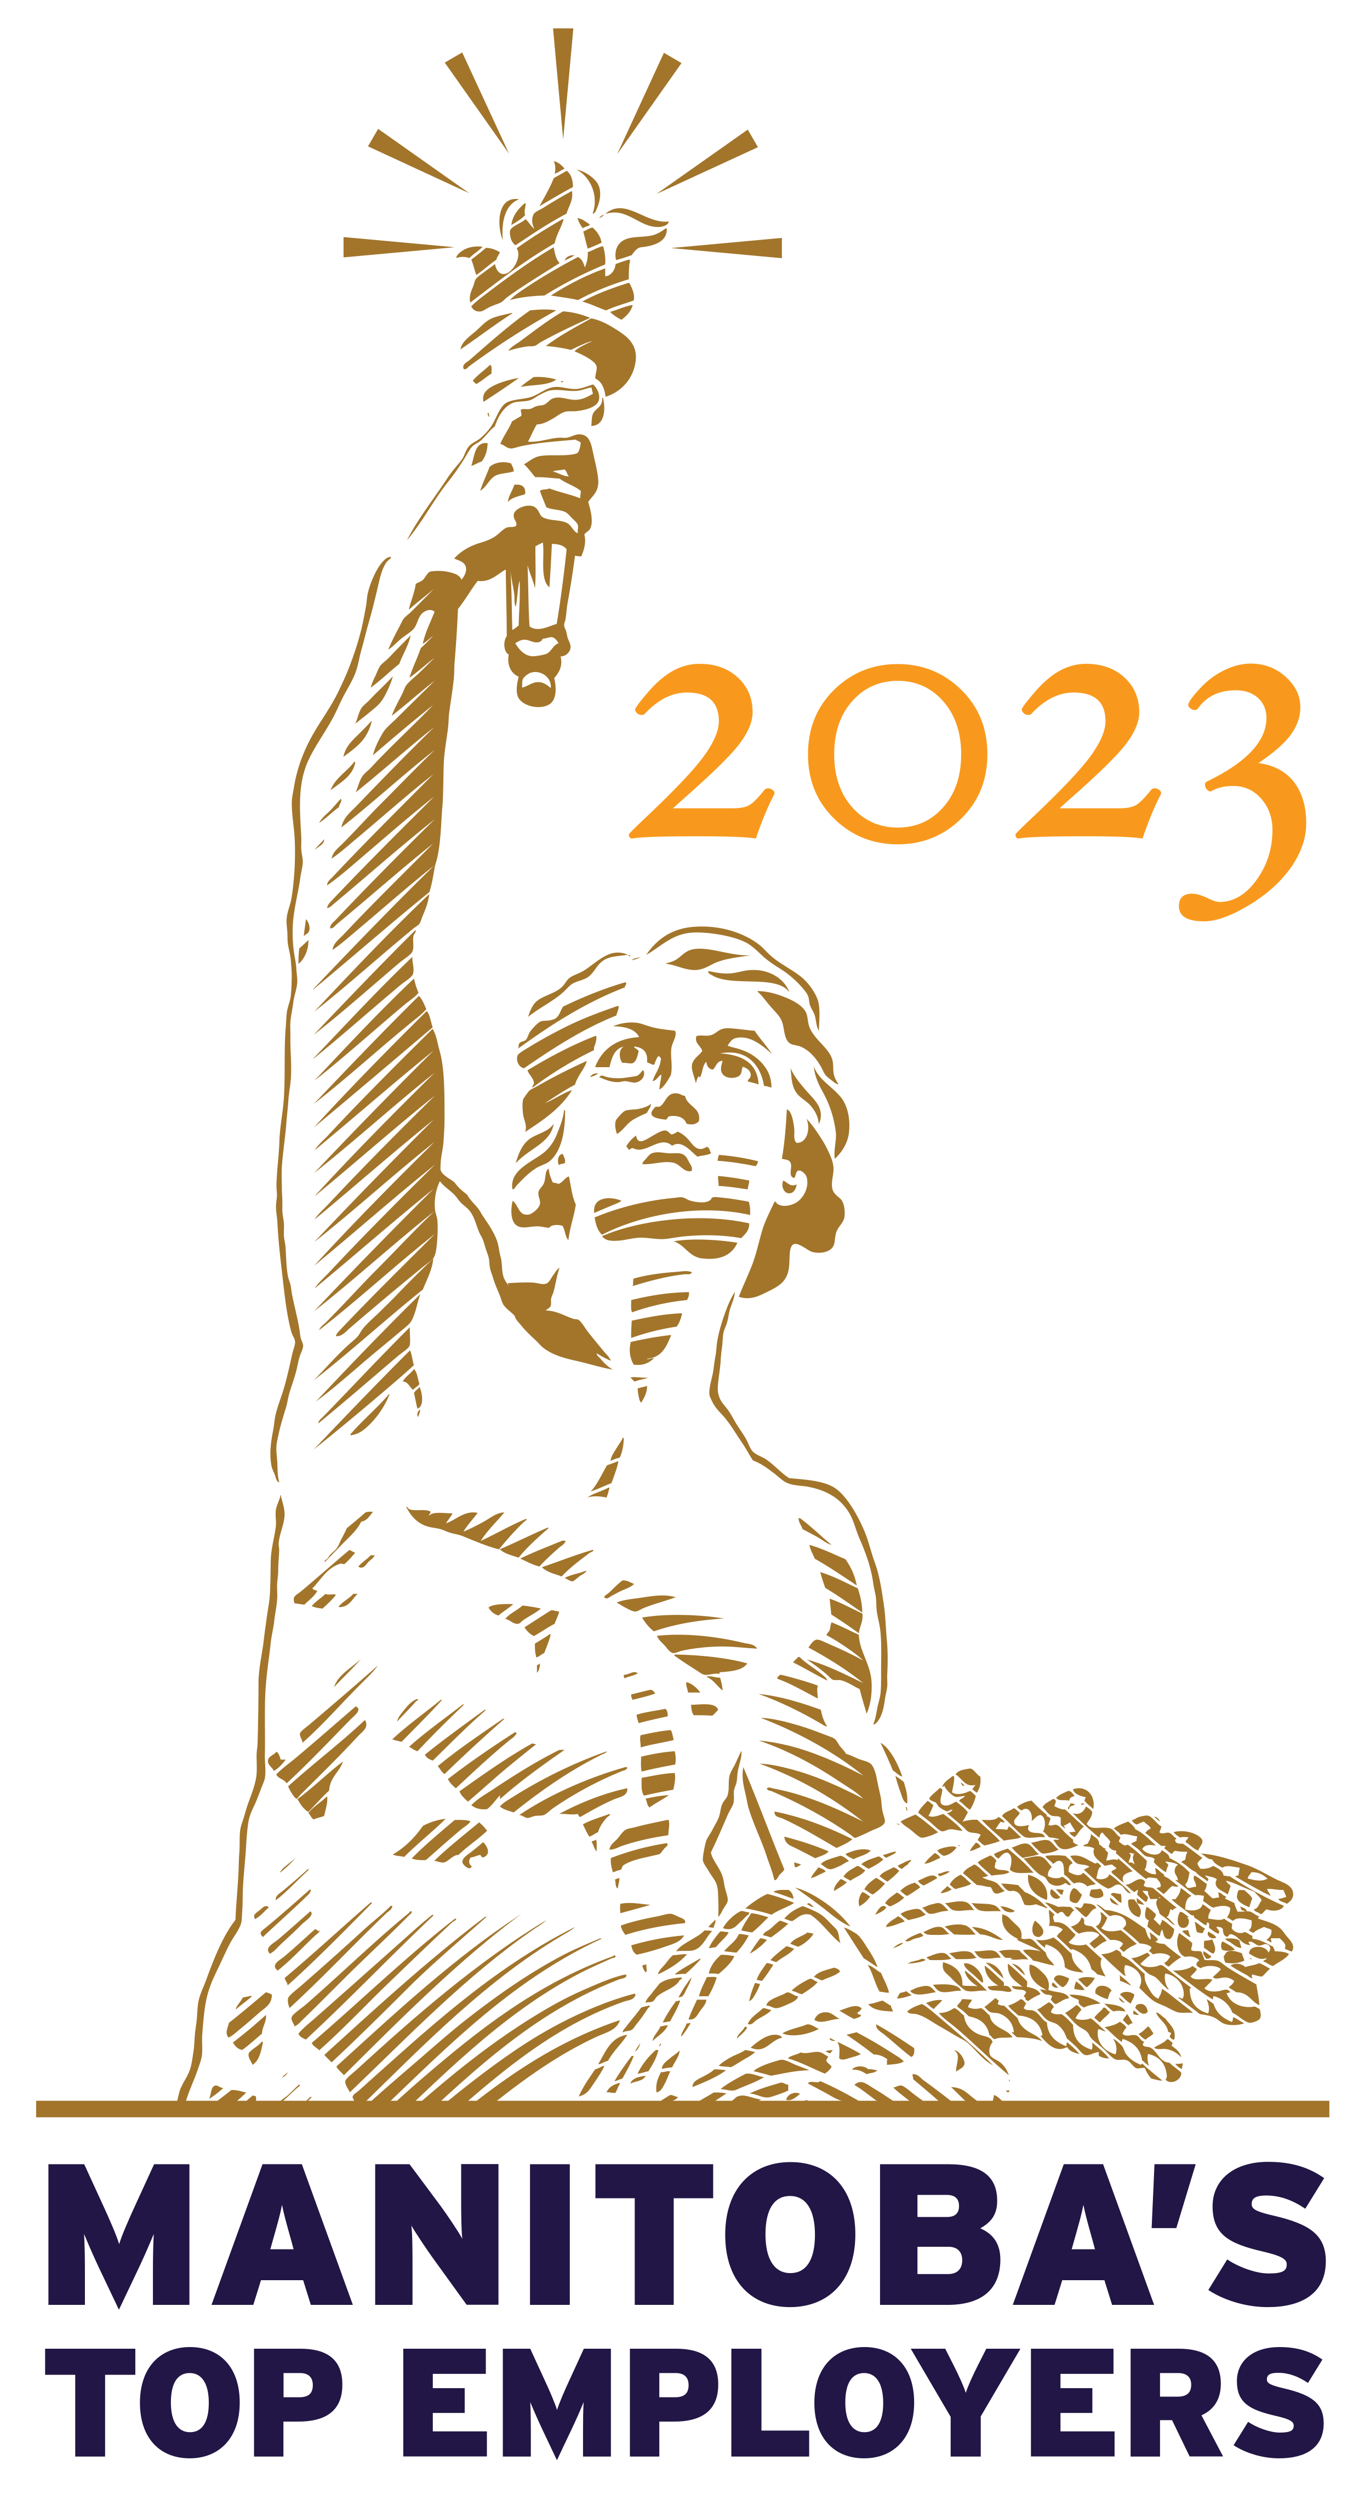 <svg xmlns="http://www.w3.org/2000/svg" xmlns:xlink="http://www.w3.org/1999/xlink" xml:space="preserve" id="Layer_1" x="0" y="0" version="1.1" viewBox="0 0 116.01 211.67">
	<style>
		.st1{fill-rule:evenodd;clip-rule:evenodd;fill:#a2752b}
	</style>
	<defs>
		<path id="SVGID_1_" d="M11.78 10.2h102.65v168.61H11.78z"/>
	</defs>
	<clipPath id="SVGID_00000096750302952228213850000003131633683086919350_">
		<use xlink:href="#SVGID_1_" style="overflow:visible"/>
	</clipPath>
	<g style="clip-path:url(#SVGID_00000096750302952228213850000003131633683086919350_)">
		<path d="M46.89 13.65c.32.03.7.36.92.63-.3.12-.51.33-.84.42.09-.31.06-.83-.08-1.05m1.92.71c.55.07 1.32.54 1.71 1.05.41.53.37 1.4.08 2.09-.1.24-.19.59-.42.58.57-1.54-.25-3.19-1.37-3.72m-.29 1.47c-.97.52-1.9 1.08-2.84 1.63.42-.78.88-1.52 1.21-2.38.36-.21.75-.4 1.09-.63.36.27.53.75.54 1.38m-3.26 3.55c-.24-.41-.26-.98-.04-1.29.13-.18.52-.33.79-.5.73-.46 1.72-1.05 2.42-1.42.14.76-.29 1.33-.46 1.92-1.53.8-2.91 1.74-4.31 2.67-.15-.07-.31-.31-.38-.5s-.14-.57-.08-.75c.1-.35 1.08-.69 1.3-.96.29.25.45.61.76.83m-1.3-2.51c-1.16.43-1.53 1.86-1.38 3.47-.53-1.28-.48-3.77 1.38-3.47m.51 1.34c-.32.34-.75.59-1.17.84.12-.87.61-1.37 1.13-1.84.05-.01.08.01.08.04-.01.33-.15.64-.04.96m12.16.54c-.02.28-.42.43-.75.46-1.72.14-2.74-1.72-4.64-1.09 1.71-1.48 3.41.87 5.39.63m-5.48-.58c-.1.14-.25.23-.42.29.11-.13.23-.24.42-.29m-2.25.29c.45.08.72.34 1.05.54-.12.19-.44.17-.59.33-.2-.24-.35-.53-.46-.87m-1.26.09c.05-.01.07.01.08.04-.21.71-.59 1.25-.75 2.01-2.58 1.48-4.85 3.26-7.15 5.02-.12-.56.08-.96.25-1.38.08-.21.12-.46.21-.59.17-.25.54-.47.79-.67.29-.22.59-.41.84-.63.09.41.27.77.63.84.79.14 1.71-1.46 1.21-2.17 1.24-.89 2.55-1.7 3.89-2.47m3.3 2c-.38.17-.76.35-1.17.5-.14-.47-.25-.98-.38-1.46.28-.09.48-.27.79-.33.36.33.67.71.76 1.29m5.44-1.21h.08c.07 1.17-1.18 1.49-2.17 1.59-.35.04-.62.41-.79.67-.44.15-.87.3-1.34.42-.15-.8.12-1.38.63-1.67.66-.38 1.59-.23 2.42-.42.44-.1.84-.35 1.13-.58.01-.01.02-.01.04-.01m-15.51 1.55c-.34.36-.78.61-1.13.96-.33-.13-.75-.14-1.09 0-.04-.16.17-.37.33-.5.45-.36 1.07-.56 1.89-.46m6.02.04c.09.52.19 1.03.5 1.34-1.35.86-3.05 1.89-4.43 2.88-.21.16-.39.4-.63.5-.22.09-.53.19-.84.33-.28.13-.57.35-.75.38-.44.06-.67-.12-.84-.42.48-.5 1.07-.91 1.63-1.34 1.66-1.26 3.49-2.58 5.36-3.67m-4.56.42c-.08.23-.24.37-.29.63-.6.41-1.11.9-1.71 1.3-.15-.42-.25-.9-.42-1.3.43-.33.84-.66 1.25-1 .49.02.84.18 1.17.37m6.31.25c-.24.2-.55.31-.83.46.12-.31.4-.46.83-.46m4.65.37c.12.07.01.3 0 .46-.03.34-.05.79-.04 1.21-1.55.47-2.99 1.05-4.3 1.76-.73-.16-1.52-.26-2.3-.38 1.4-.9 2.91-1.69 4.6-2.3v.67c.45-.03.83-.48.88-1.04.37-.13.75-.27 1.16-.38m-.05 1.97c.11.05.15.21.21.33.13.29.31.69.21 1.17-.78.28-1.62.5-2.34.84-.68-.24-1.29-.55-2.01-.75 1.19-.66 2.53-1.15 3.93-1.59m.34 1.88c-.16.58-.54.94-.96 1.25-.36-.18-.69-.4-.96-.67.66-.17 1.19-.47 1.92-.58m-6.48.46A68 68 0 0 0 39.74 31c-.12.09-.26.32-.46.25-.22-.38.27-.59.46-.75 1.61-1.4 3.36-2.97 5.14-4.22.7-.08 1.54-.13 2.22 0m-3.76.21c.04-.01.04.02.04.04-1.5.96-3.01 2.12-4.39 3.05.12-.68.81-1.12 1.3-1.55.4-.35.77-.76 1.13-.96.54-.31 1.22-.4 1.92-.58m-1.84 4.39c.19.11.11.48.12.75-.45.27-.82.63-1.29.88a1.3 1.3 0 0 1-.29-.29c.43-.51.99-.87 1.46-1.34m5.6 1.25c-.68.53-2.01.42-3.01.63.32-.32.73-.56 1.09-.84.75-.04 1.37.05 1.92.21m-3.18-.12c-.96.69-1.97 1.35-2.97 2.01a.95.95 0 0 1 .04-.67c.35-.73 1.9-1.16 2.84-1.34zm3.8.29c-.04.07-.18.04-.25.08.05-.12.13-.14.25-.08m3.27 1.38c.05-.01.07.01.08.04.24 1.08.08 2.32-1 2.34.05-.46.02-.8.17-1.09.19-.37.83-.55.75-1.29m-9.66 1.25c.09.08.08.26.13.38-.1-.07-.23-.25-.13-.38m-.04 2.59c-.02.66-.2 1.17-.5 1.55-.32.1-.57.27-.88.38.27-.81.28-2.08 1.38-1.93m2 1.72c.06.23.22.37.21.67-.56.17-1.07.14-1.5.34-.54.24-.81 1.01-1.34 1.3.23-.7.54-1.33.79-2.01.4-.39 1.19-.53 1.84-.3m1.18 2.59c-.52.19-1.15.27-1.46.67.03-.47.39-.97.54-1.46.64-.07.98.15.92.79m-20.82 83.65c-.24 0-.28-.37-.38-.63-.1-.25-.24-.5-.29-.79-.2-1.13 0-2.18.17-3.09.07-.37.09-.77.17-1.13.15-.67.42-1.37.63-2.01.29-.92.54-2.04.79-3.18.08-.35.26-.79.25-1.04-.01-.28-.26-.59-.33-.88-.42-1.58-.59-3.36-.79-5.1-.16-1.34-.31-2.7-.38-4.14-.02-.44-.12-.87-.12-1.3-.01-.31.07-.64.08-.96.01-.31-.05-.62-.04-.92.03-1.23.21-2.47.25-3.72.04-1.22.3-2.42.38-3.64.13-2.16-.01-4.17.17-6.15.03-.35.03-.74.08-1.09.07-.5.28-.93.33-1.38.06-.5.07-1.01.08-1.5.02-.53-.04-1.06-.08-1.59-.04-.46-.19-.92-.25-1.42-.04-.3-.02-.64-.04-.96-.04-.43-.1-.82-.04-1.25.07-.52.29-.99.38-1.5.25-1.47.36-3.3.29-4.97-.04-1.11-.28-2.19-.25-3.3.01-.32.1-.73.17-1.13.29-1.85.97-3.46 1.8-4.85.67-1.12 1.42-2.15 2.01-3.39.31-.65.59-1.25.84-1.88.37-.96.73-2.01 1-3.05.19-.71.32-1.45.46-2.21.07-.37.07-.78.17-1.17.2-.85.69-1.91 1.09-2.42.18-.24.51-.59.79-.59.25.01-.21.3-.29.42-.37.51-.54 1.18-.71 1.92-.24 1.05-.52 2.2-.84 3.3-.21.72-.37 1.45-.58 2.17s-.3 1.49-.59 2.17c-.25.6-.63 1.21-.96 1.84-.32.61-.59 1.29-.92 1.88-.68 1.24-1.51 2.37-2.05 3.55-.88 1.94-.73 3.98-.59 6.44.02.34-.02.7 0 1.04.02.38.13.73.13 1.09-.01.42-.15.89-.21 1.34-.16 1.23-.54 2.53-.63 3.93-.05.81-.01 1.72.12 2.55.06.38.15.78.17 1.17.02.41.1.84.08 1.21-.03.55-.26 1.11-.33 1.67-.07.57-.21 1.15-.25 1.71-.03.38.01.77 0 1.17-.02 1.22.12 2.4.04 3.59-.04.62-.17 1.22-.21 1.84-.04.63-.12 1.25-.17 1.88-.09 1.27-.3 2.51-.38 3.72-.04.62 0 1.3 0 1.92 0 .32.03.64.04.96.01.3-.01.59 0 .88.01.35.1.69.13 1.04.03.36-.02.73 0 1.09.02.28.1.56.13.84.07.83.05 1.68.21 2.55.04.23.15.47.21.71.06.25.08.5.12.75.18.97.45 1.91.63 2.97.04.24.07.54.12.79.05.24.21.48.21.67 0 .28-.23.68-.33 1.04s-.16.75-.25 1.09c-.19.73-.46 1.42-.63 2.05-.09.36-.14.73-.25 1.09-.2.65-.41 1.32-.59 2.09-.08.38-.18.78-.21 1.13-.04.49.06 1.01.08 1.55.01.54.02 1.06.16 1.52" class="st1"/>
		<path d="M34.77 53.79c-.15.81-.67 1.61-.96 2.42-.83.65-1.57 1.39-2.42 2.01.09-.34.22-.65.38-.96.14-.28.25-.64.42-.88.16-.22.46-.42.67-.63.61-.63 1.27-1.31 1.91-1.96m-1.51 3.47c-.03.21-.25.77-.42 1.13-.32.68-.53 1.06-1.05 1.5-.53.46-1.16.95-1.71 1.38.22-.45.28-.96.54-1.34.16-.23.46-.44.67-.67.63-.67 1.34-1.31 1.97-2m-1.8 3.76c.01.2-.15.62-.29.92-.32.65-.68 1.02-1.21 1.46-.3.25-.6.47-.88.67.17-.88.78-1.41 1.34-1.96.36-.36.72-.72 1.04-1.09m-3.47 5.89c.4-1.07 1.38-1.57 2.01-2.42.07-.02.08.03.08.08-.24 1.18-1.27 1.68-2.09 2.34m.88.71c.12.24-.15.47-.17.71-.58.43-1.07.93-1.67 1.34.21-.43.6-.72.92-1.04s.6-.69.92-1.01m-2.97 10.2c.21.18.37.63.29.96-.07.28-.36.31-.46.5.01-.36.13-.98.17-1.46m43.44 9.45c-.22-.38-.22-.81-.33-1.25-.09-.34-.31-.6-.42-.92-.09-.27-.06-.54-.17-.79-.09-.23-.29-.47-.5-.71A8.4 8.4 0 0 0 66 81.97c-.53-.33-.98-.64-1.38-1-.41-.37-.82-.8-1.3-1.09-.55-.33-1.37-.56-2.13-.71-.86-.16-1.82-.27-2.63-.21-1.67.12-2.67 1.23-3.84 1.88.89-1.3 2.13-2.25 4.1-2.38 2.23-.15 4.16.54 5.39 1.46.42.31.73.72 1.17 1.09.85.71 2 1.23 2.72 1.92.42.4.96 1.12 1.17 1.8.21.74.09 1.79.07 2.54m-34.16-8.53c.08.21-.13.29-.17.5-.08.39.07.9-.08 1.3-.12.29-.7.63-1.05.92-2.38 2.01-4.92 4.29-7.32 6.15 2.85-2.99 5.7-5.97 8.62-8.87m-9.07.84c.05.8-.38 1.71-.84 2.01 0-.34.01-.91.08-1.3.26-.24.52-.46.76-.71" class="st1"/>
		<path d="M63.61 80.87c-1.15.18-2.26.27-3.18.71-.44.21-.92.53-1.55.54-.89.02-1.61-.43-2.55-.54.34-.1.58-.15.84-.29.61-.34.84-.88 1.76-.96 1.41-.12 3.05.64 4.68.54m-10.45-.04c-.9.14-1.52.11-2.09.5-.52.35-.74.97-1.21 1.34-.36.28-.82.34-1.25.54-.37.17-.59.5-.92.79-.89.8-2.09 1.36-2.97 2.09.16-.5.38-1.07.79-1.38.65-.48 1.49-.6 2.09-1.17.23-.22.37-.55.63-.75.25-.2.63-.31 1-.5.84-.43 1.79-1.5 2.84-1.63.49-.05.8.04 1.09.17m.04 0c.03.07.2-.01.17.13-.08-.02-.18-.02-.17-.13m-.25 2.34c.21.06-.06.29-.04.42-3.42 1.32-6.28 3.19-9.03 5.18.07-.18 0-.28.08-.42.12-.19.42-.18.54-.29.19-.17.23-.5.38-.71s.64-.78.92-.88c.22-.08.5-.04.71-.08.24-.05.44-.08.63-.25.26-.24.35-.65.54-.92 1.64-.79 3.35-1.5 5.23-2.05zm18.06 8.62c-.23-.01-.42-.2-.59-.33-.21-.16-.46-.34-.58-.54-.15-.24-.24-.49-.38-.71-.35-.59-.88-1.26-1.63-1.59-.31-.14-.74-.12-1-.33-.46-.39-.39-1.23-.63-1.84-.18-.46-.61-.84-.96-1.25-.39-.45-.71-.92-1.09-1.25.02-.05.07-.11.08-.04.79.01 1.59.25 2.3.54.59.24 1.34.62 1.67 1.17.2.33.17.73.29 1.17.33 1.18 1.79 1.94 2.01 3.01.1.48.02.89.13 1.25.08.26.2.48.38.74M36.1 85.43c-.33.4-.77.72-1.17 1.05-2.78 2.25-5.49 4.75-8.36 6.98 2.93-3.08 5.88-6.16 8.9-9.15.29.29.45.72.63 1.12m16.22-.25h.08c-.03.31-.14.53-.21.79-2.91 1.16-5.49 2.87-7.82 4.47-.41-.08-.71-.61-.54-1.09.06-.17.69-.53.92-.67.96-.59 2.06-1.2 3.01-1.67 1.66-.84 3.05-1.32 4.51-1.84.03.01.04.01.05.01m4.85 2.09c.19.49-.27.94-.33 1.55-.07.69.14 1.48-.04 2.21-.25.44-.59 1.02-.96 1.21.02-.46.13-.82.17-1.25-.23.03-.39.5-.75.54.21-.67.65-1.11.71-1.92a.53.53 0 0 0-.21-.21c-.18.19-.26.5-.38.75-.24-.02-.37-.16-.59-.21.09-.9-.35-1.27-1.09-1.34-.04.14.35.21.38.42-.12.4-.17.85-.54 1-.33.03-.52-.06-.84-.04-.29-.39-.33-1.13.12-1.38-.8.19-1.02.96-1.21 1.75h-1.17c.01-.04-.02-.04-.04-.04.6-1.48 1.77-2.39 3.72-2.51-.34-.7-1.2-.89-2.21-.92.58-.24 1.3-.38 2.01-.29.41.05.87.26 1.34.38.63.16 1.22.2 1.91.3m8.2 1.96c-.65-.56-1.81-1.67-3.09-1.34-.32.08-.46.35-.67.63.27.12.56.17.84.25 1.04.3 1.82.81 2.38 1.63.29.42.48.92.5 1.67-.21-.04-.37-.13-.63-.13-.3-1.81-1.47-3.18-3.72-2.76 1.84.12 3.15.78 3.26 2.63-.29-.1-.6-.18-.92-.25 0-.21.23-.25.25-.5.03-.39-.33-.65-.67-.75-.12.26-.07.48-.21.67-.25.34-1.12.39-1.46 0-.29-.33-.17-.7-.04-1.17-.52.01-.54.52-.84.75-.33-.07-.5-.3-.54-.67-.32.26-.3.87-.5 1.25 0 .2-.06-.05-.17 0-.1.17-.17.37-.21.58-.1-.43-.29-.88-.34-1.29-.08-.74.6-1.02.88-1.46-.13-.44-.68-.65-.5-1.25.39-.13.79.03 1.21-.08.55-.15.65-.6 1.46-.59.64.01 1.5.16 2.26.21.46.69 1.02 1.28 1.47 1.97m-14.93-1.54c.13.06.04.38 0 .58s-.19.4-.13.63c-1.89.91-3.62 1.98-5.22 3.18-.05-.16.12-.23.12-.38.01-.38-.45-.75-.54-1.09 1.8-1.09 3.68-2.11 5.77-2.92m-4.26 5.68c-.03.01-.04.04-.08.04.72-.27 1.5-.84 2.34-1.13-.95 1.55-2.46 2.56-3.97 3.55.19-.57-.11-1-.17-1.46-.05-.37-.09-.97 0-1.3.03-.09.44-.66.54-.75.13-.11.39-.22.59-.33 1.24-.72 2.97-1.6 4.26-2.17-.16.64-.78 1.24-1 2.01-.89.46-1.69 1.01-2.51 1.54m22.74-3.09c.37 1.11 1.55 1.7 2.3 2.63.49.62.81 1.68.67 2.97-.11.94-.64 1.73-1.21 2.22-.09-.93.2-1.61.08-2.38-.2-1.38-.59-2.39-1.17-3.43-.28-.5-.62-1.25-.67-2.01m-1.97.13c.19.56.69 1.18 1.17 1.75.45.54 1.03 1.05 1.25 1.59.2.46.19.98-.04 1.42-.04-.7-.39-1.26-.79-1.67-.32-.33-.77-.56-1.05-.92-.43-.56-.46-1.17-.54-2.17" class="st1"/>
		<path d="M50.74 91.2c.18-.28.43-.06.71 0 .31.06.78.1 1.13.08.29-.02.85-.11 1.25-.17.24-.03.43-.3.59-.5.05-.01.07.01.08.04.19.5-.26.95-.71 1-.28.03-.59-.12-.88-.12-.18 0-.36.08-.54.08-.7.03-1.26-.29-1.63-.41m-.09-.33c-.16.17-.44.23-.67.33.09-.25.33-.34.67-.33m8.53 4.05c-.24.27-.6.34-1.05.21-.17-.52-.75-.73-1.42-.63-.2.01-.17.25-.33.29-.39-.04-1.13-.13-1.21-.46-.06-.25.16-.42.33-.63h.33c.57-.29.56-1.26 1.55-1.13.23.03.33.17.63.21.17.91 1.4.97 1.17 2.14m-4.06-1.46c.04.24-.25.5-.33.75-.43.2-.87.38-1.25.63-.5.33-.78.86-1.3 1.17-.12-.38-.22-.84-.08-1.17.06-.14.58-.72.75-.79.32-.14.79-.09 1.17-.17s.8-.21 1.04-.42m-7.35.5c.04.02.07.04.08.08.02 1.67-.29 3.37-1.25 4.22-.28.25-.62.34-.96.5-.71.35-1.39 1.07-1.92 1.63-.09.1-.15.33-.33.29-.18-1.1.65-1.74 1.34-2.22.48-.33 1.04-.62 1.46-1 .43-.38.78-.93 1-1.51s.49-1.16.58-1.99" class="st1"/>
		<path d="M46.89 95.13c-.19 1.2-1.22 1.77-2.13 2.42-.42.3-.78.59-1.09.92.25-.84.53-1.54 1.13-2.01.64-.5 1.63-.6 2.09-1.33m9.99.92c.19-.06.36-.14.5-.25.3.13.52.28.79.54.42.41.81 1.33 1.67.75.26.05.25.36.38.54-.31.18-.78.19-1.17.29-.5-.39-1.32-1.48-2.13-.92-1.05-.94-2.22.79-3.3.21-.21-.04-.22.11-.38.13-.05-.12-.13-.2-.21-.29.21-.37.5-.67.83-.92.14.84.73.42 1.38.04.38-.22.82-.5 1.13-.46.23.03.24.21.51.34" class="st1"/>
		<path d="M58.55 99.14c-.63.16-.95-.59-1.55-.71-.86-.17-1.66.17-2.59.13-.03-.17.17-.32.29-.46.13-.14.25-.33.42-.42.46-.25.99-.07 1.55-.04.5.02.93-.11 1.29.17.19.15.31.42.42.63.11.19.31.46.17.7m-10.7-.71c-.12.13-.42.08-.54.21-.13-.45-.07-.86.33-.96.09.23.24.4.21.75m16.34-.12q-.045.27-.21.42c-1.02-.21-2.08-.38-3.22-.46.02-.19.07-.35.12-.5 1.19.1 2.29.28 3.31.54m-17.72.62c.02.48.19.82.33 1.17.16.05.36.06.5.13.35-.12.58-.59.88-.63.17.82.26 1.72.58 2.38-.16 1.06-.51 1.92-.63 3.01-.29-.29-.27-.87-.5-1.21-.35-.12-.95-.12-1.13.17-.34-.02-.64-.13-1-.13-.58 0-1.17.21-1.63 0-.66-.3-.64-1.41-.46-2.17.51.37.5 1.33 1.38 1.17.26-.05.82-.48.92-.84s-.17-.68-.12-1.04c.03-.26.36-.5.46-.75.2-.49.06-1.06.42-1.26m14.34.63c.93.07 1.79.22 2.63.38.01.3-.12.47-.12.75-.81-.11-1.59-.25-2.47-.29.01-.31-.07-.52-.04-.84m5.52.38c.35.16.59.59 1.13.33-.06.46-.31.8-.71.75s-.63-.64-.42-1.08m-2.93 1.79c.11.31.14.69.12 1.13-4.44-1-9.38.04-12.54 1.67-.38-.32-.53-.87-.63-1.46 1.97-.84 4.49-1.47 6.86-1.67.19-.02.35-.07.54-.04.27.04.47.23.71.29.52.15 1.31.24 1.67-.04.13-.1.09-.21.25-.25.21-.05.57.02.84.04.74.07 1.54.22 2.18.33m-10.78-.08c-.14.15-.35.21-.54.29-.55.23-1.18.49-1.76.75-.19-1.39 1.38-1.43 2.3-1.04" class="st1"/>
		<path d="M63.44 103.57c.02.66-.37.91-.67 1.25-1.61-.29-3.35-.31-5.02-.13-.52.06-1.05.18-1.55.21-.64.03-1.29-.12-1.92-.12-.64 0-1.24.2-1.84.25-.53.04-1.15.07-1.46-.38 3.18-1.37 8.34-2.01 12.46-1.08" class="st1"/>
		<path d="M62.44 105.21c-.48 1.09-1.51 1.47-2.84 1.34-.1-.01-.25-.02-.33-.04-1-.24-1.28-1.1-2.22-1.42 1.56-.28 3.86-.13 5.39.12m-25.75 1.33c-.07.93-.56 1.81-.88 2.63-3.13 2.51-6.07 5.21-9.24 7.69 1.05-1.07 2.03-2.22 3.18-3.22.19-.17.38-.32.54-.5s.25-.42.42-.63c.41-.52.98-.98 1.46-1.46s1-.97 1.46-1.46c1.01-1.05 2.03-2.06 3.06-3.05m21.9 1.17c-.12.26-.42.14-.63.17-1.54.17-3.06.59-4.39 1 .08-.15.01-.46.08-.63 1.07-.32 2.35-.48 3.68-.58.43-.03.87-.13 1.26.04m-.25 1.68c.03.31-.07.49-.17.67-1.72.18-3.25.54-4.64 1.04-.14-.24-.07-.68-.08-1.04 1.5-.36 3.07-.64 4.89-.67m-.58 1.79c-.09.44-.23.83-.46 1.13-1.39.21-2.66.54-3.85.96-.02-.53.03-.97.04-1.46 1.35-.29 2.7-.57 4.27-.63m-23.04 1.17c-.07.22.08 1.21-.04 1.59-.08.23-.65.57-.96.84-2.2 1.87-4.61 3.96-6.77 5.73 0-.23.24-.4.38-.54 2.42-2.48 4.9-5.15 7.39-7.62m0 1.97c.17.35.2.86.33 1.25-.67.63-1.39 1.24-2.09 1.84-2.08 1.78-4.22 3.57-6.4 5.31 2.7-2.83 5.4-5.65 8.16-8.4m.8 2.84c-.13.22-.38.31-.54.5-.31-.22-.39-.67-.88-.71.25-.41.67-.67.96-1.04.29.28.3.83.46 1.25m17.85-.54c.43-.1.97.06 1.5 0-.3.17-.78.17-1.09.34-.2-.06-.24-.26-.41-.34m1.42.71c.03.5-.25 1.06-.5 1.42-.13-.12-.17-.36-.21-.54-.04-.21-.08-.44-.08-.67.25-.08.55-.12.79-.21m-19.27.08c.23.41.43 1.68-.17 1.84-.12-.41-.18-.88-.29-1.3.09-.24.34-.33.46-.54m-2.59.63c.08-.01.09.04.04.04-.39.98-1.05 1.95-1.84 2.68-.4.37-.77.65-1.42.75-.12-.06.06-.18.08-.21.93-1.08 2.2-2.15 3.14-3.26m2.63 1.29c.06.16-.1.46-.17.63-.14-.24.03-.52.17-.63m17.18 2.39c.05-.01.07.01.08.04-.01.65-.13 1.18-.33 1.63-.29.08-.56.17-.79.29.03-.36.27-.69.46-1 .19-.33.43-.63.58-.96m-.96 3.84c-.59.23-1.14.5-1.76.71.58-.62.93-1.46 1.38-2.22.29-.11.6-.2.88-.33.05-.01.07.01.08.04-.14.65-.37 1.22-.58 1.8m-.42 1.22c-.55-.11-1.11-.16-1.63 0 .52-.36 1.23-.53 1.8-.84.05-.01.07.01.08.04-.08.26-.14.55-.25.8m-27.59-.21c.13.56.33 1.09.33 1.63 0 .78-.43 1.61-.5 2.43-.02.22.05.4.04.63-.01.54-.09 1.14-.08 1.71 0 .37-.07.74-.09 1.13-.02.42.03.86 0 1.3-.04.6-.18 1.2-.25 1.84-.06.6-.22 1.18-.29 1.8-.13 1.22-.33 2.46-.42 3.68-.14 1.8-.04 3.83-.08 5.85-.02.68.11 1.37 0 1.96-.05.29-.22.6-.33.92-.11.29-.23.6-.34.88-.24.63-.6 1.18-.71 1.84-.11.64-.17 1.4-.21 2.13-.08 1.42-.28 2.88-.29 4.39 0 .36-.01.76-.04 1.13-.03.33-.02.71-.08.96-.15.58-.68 1.22-.96 1.76-.32.61-.61 1.27-.88 1.84-.45.94-.89 1.79-1.13 2.97-.17.84-.25 1.81-.33 2.84-.05.61.04 1.33-.04 1.88-.06.37-.21.76-.34 1.13-.35 1.06-.87 2-1.13 3.18-.26 1.17-.44 2.33-.46 3.76 0 .44-.08.88-.08 1.34 0 .67.2 1.27.17 1.92-.05.97-.35 1.96-.58 2.93-.34 1.4-.75 2.71-1.17 4.05-.14.45-.21.92-.34 1.38-.12.44-.34.86-.46 1.3-.13.47-.2.95-.33 1.38-.42 1.31-.68 2.74-1 4.22-.3 1.38-.53 2.9-.8 4.39-.09.5-.2.99-.25 1.5s-.17 1.01-.21 1.51c-.08 1.06 0 2.14-.08 3.22-.08 1.13-.1 2.29-.12 3.43-.05 2.15-.25 4.34-.29 6.56-.19-.42-.06-.9-.08-1.34-.06-1.36-.11-2.87-.21-4.31-.03-.47.02-.94 0-1.42-.02-.47-.08-.95-.08-1.42 0-.91.09-1.82.12-2.72.06-1.75.28-3.52.67-5.18.15-.63.19-1.24.33-1.92.11-.54.3-1.21.42-1.84.08-.42.2-.81.29-1.21.1-.43.11-.87.21-1.3.09-.39.24-.78.33-1.17.09-.41.19-.82.29-1.21.11-.4.21-.81.29-1.21.36-1.62.99-3.12 1.25-4.77.13-.83.36-1.66.5-2.51.07-.41.2-.81.29-1.21.1-.43.14-.86.21-1.3.14-.92.09-1.82.12-2.8.04-.94-.12-1.93 0-2.93.04-.36.22-.83.34-1.26.13-.46.22-.97.33-1.29.23-.64.67-1.16.88-1.84.12-.41.18-.88.25-1.34.08-.47.09-.98.13-1.46.03-.45.13-.94.17-1.42s.05-1.02.13-1.42c.12-.62.44-1.26.67-1.88.65-1.78 1.39-3.67 2.47-5.06.05-1.31.18-2.53.25-3.93.03-.55.03-1.16.08-1.8s-.01-1.31.08-1.92c.06-.36.22-.74.33-1.13.11-.36.21-.74.34-1.09.25-.7.55-1.44.67-2.17.1-.62.03-1.26.04-1.92 0-.32.07-.63.08-.96.05-1.69.08-3.43.08-5.1 0-1.27.32-2.51.46-3.76.07-.64.17-1.27.25-1.88.09-.63.21-1.24.25-1.84.06-1.01.06-2 .08-2.97.03-.95.29-1.82.42-2.76.06-.47-.04-.92 0-1.38.04-.41.27-.82.38-1.21.01-.07-.02-.14.04-.14m7.82 1.42c-.29.32-.48.75-1 .83-.38.79-1.11 1.38-1.71 2.01-.47.49-.93.95-1.38 1.42-.07-.15.14-.21.21-.29.09-.1.16-.23.25-.33.17-.2.43-.37.58-.59.17-.24.26-.56.42-.84q.225-.42.42-.84c.47-.37 1.07-.88 1.55-1.3.1-.08.38-.09.66-.07m36.03.54h.13c.95.7 1.77 1.52 2.67 2.26-.4-.1-.79-.43-1.21-.67-.41-.23-.85-.45-1.25-.67-.1-.32-.32-.52-.34-.92m-21.23.79c.15.04-.12.21-.21.29-.74.66-1.63 1.46-2.26 2.26-.29-.1-.59-.18-.88-.29-.25-.1-.53-.23-.71-.42 1.37-.59 2.68-1.25 4.06-1.84m1.5 1.13c-.04.24-.31.38-.5.54-.57.49-1.19 1.06-1.71 1.63-.61-.15-1.09-.44-1.63-.67 1.05-.52 2.45-1.06 3.55-1.51.1-.02.14-.01.29.01m20.65.34c1.11.31 2.05.79 3.05 1.21.44.62.79 1.32.96 2.22-1.17-.77-2.31-1.56-3.55-2.26-.16-.38-.37-.71-.46-1.17m-38.46.67c-.3.33-.58.68-.92.96-.13.01-.18-.07-.33-.04-1.15.34-1.63 1.35-2.38 2.09.08.13.27.15.42.21-.26.49-.72.79-1.09 1.17-.29-.03-.56-.08-.84-.12-.21-.62.13-.66.54-1 1.32-1.1 2.9-2.5 4.1-3.51.18.06.32.17.5.24m20.11-.25c.18.1-.16.19-.25.25-.77.58-1.73 1.29-2.38 2.01-.29-.13-.63-.21-.92-.33-.28-.12-.56-.26-.75-.46 1.44-.49 2.81-1.04 4.3-1.47m-18.47.46c-.05.19-.29.34-.5.54-.25.25-.43.69-.88.42.3-.37.73-.61 1.05-.96zm17.93 1.29c-.01.19-.35.32-.54.46-.22.16-.41.36-.63.46-.28-.04-.44-.2-.67-.29.53-.29 1.26-.38 1.84-.63m19.81.13c1.16.36 2.14.89 3.18 1.38.2.61.37 1.25.38 2.05-1.04-.71-2.04-1.44-3.14-2.09-.15-.44-.3-.87-.42-1.34m-15.76 1c-.31.33-.83.44-1.25.67-.2.1-.42.22-.63.33-.19.1-.39.33-.63.17-.04-.2.21-.26.33-.38.37-.33.78-.79 1.21-1.09.44 0 .65.2.97.3m-25.25.92c-.32.45-.74.79-1.13 1.17-.34-.03-.66-.09-.92-.21.33-.41.8-.68 1.17-1.04.26.15.58-.02.88.08m1.84-.08c-.47.42-.67 1.11-1.55 1.13-.15-.01.1-.23.17-.29.28-.26.75-.53 1-.83.13-.01.26-.01.38-.01m26.93.29c-.79.29-1.75.54-2.63.88-.28.11-.59.33-.79.33-.25 0-.6-.21-.84-.33-.26-.13-.49-.3-.75-.42.5-.23 1.16-.29 1.8-.38 1.07-.15 2.16-.39 3.21-.08m13.04.12c.99.35 1.85.83 2.76 1.26.11.63-.23 1.09-.29 1.67q-1.14-.825-2.34-1.59c-.03-.46-.1-.88-.13-1.34m-26.8.47c-.39.35-.86.62-1.25.96-.38-.12-.65-.35-.84-.67.27-.31 1.48-.33 2.09-.29m2.34.37c-.35.32-.97.62-1.46.96-.17.12-.33.32-.46.33-.4.05-.67-.32-1.09-.42.39-.47 1.01-.72 1.46-1.13.55.07 1.07.14 1.55.26m1.55.25c-.08.4-.27.68-.38 1.04-.62.31-1.16.71-1.76 1.04-.34-.18-.61-.42-.79-.75.67-.42 1.52-.98 2.22-1.42.12-.07.5.09.71.09m13.96.59c-2.2.14-4.2.48-5.94 1.09-.41-.32-.73-.72-1-1.17 2.13-.36 4.89-.25 6.94.08m-14.76 1.33c.05-.01.07.01.08.04-.13.56-.35 1.04-.54 1.55-.24.11-.4.29-.67.38-.11-.42-.13-.65-.12-1.17.42-.27.85-.51 1.25-.8m17.56 1.22c-1.12-.05-2.19-.22-3.51-.17-.95.04-1.92.15-2.8.34-.28.06-.63.23-.79.21-.3-.04-.57-.48-.75-.67-.25-.26-.51-.48-.63-.79 2.49-.28 5.22.09 7.27.58.46.11.98.1 1.21.5m-.83 1.25c-.4.6-1.34.67-2.26.75-.15-.06-.03.14-.13.13-.48-.07-.88.15-1.25.08-.18-.03-.44-.23-.67-.38-.61-.38-1.37-.88-1.88-1.25.02-.04.04-.07.08-.08 2.09.04 4.34.26 6.11.75m6.77 1.46c-.98-.5-1.9-1.05-2.88-1.54.11-.19.29-.29.42-.46h.12c.53.53 1.27.96 1.88 1.46.18.15.42.32.46.54m-24.33-1.46c.02.2-.07.65-.25.79v-.63c.09-.04.18-.08.25-.16m8.28.84c-.3.21-.76.25-1.09.42-.08-.04-.09-.16-.08-.29.41 0 .87-.41 1.17-.13m15.25 1.04c-.09.4-.01.67 0 1.09-1.13-.57-2.18-1.22-3.43-1.67-.02-.15.22-.36.33-.33.84.19 2.3.61 3.1.91m-9.44-.75c.37-.12.77.1 1.17.08.09.34.19.67.21 1.09-.47-.38-.78-.93-1.38-1.17m-.51 1.34h-1.04c-.02-.29-.21-.62-.13-.88.43.09.9.49 1.17.88m-3.8.08c-.61.22-1.29.38-1.96.54 0-.18-.13-.23-.08-.46.39-.1 1.13-.28 1.55-.38.25-.05.34.14.49.3m-20.15.46c.15.08-.09.17-.13.21-.45.54-1.11 1.17-1.59 1.71.04-.3.3-.62.54-.92.33-.4.66-.83 1.18-1m2.09.08c-1.11 1.22-2.28 2.37-3.43 3.55-.28-.06-.55-.12-.79-.21 1.28-1.2 2.74-2.22 4.1-3.34zm1.76.38c.11 0 .05.03.04.08a95 95 0 0 0-3.89 3.89c-.27-.09-.48-.25-.71-.38 1.43-1.28 3.03-2.4 4.56-3.59m21.61.46c-.16.18-.31.36-.5.5-.51-.04-1.13-.04-1.55-.04-.18-.18-.21-.55-.25-.88.78-.01 2.07-.25 2.3.42m-36.54 6.23c-.19-.35-.7-.39-.88-.75.5-.53 1.11-.95 1.67-1.42 1.68-1.41 3.37-2.89 5.06-4.35.59.28-.11.78-.46 1.13-1.73 1.77-3.66 3.8-5.39 5.39m32.28-5.68c-.83.19-1.68.36-2.47.58-.06-.23-.16-.43-.17-.71.74-.24 1.62-.33 2.42-.5.19.09.2.36.22.63m-15.51-.55c.11 0 .05.03.04.08-1.55 1.34-2.97 2.8-4.43 4.22-.29-.1-.55-.23-.67-.5 1.63-1.32 3.35-2.55 5.06-3.8m-3.39 5.44c-.27-.15-.38-.46-.58-.67 1.73-1.44 3.65-2.71 5.52-4.01h.13c-1.73 1.52-3.42 3.07-5.07 4.68m-13.25 1.04c2.11-1.92 4.41-3.64 6.48-5.6.01-.01.03.01.04 0 .33.65-.23.95-.63 1.38-1.55 1.68-3.14 3.23-4.81 4.89-.04.04-.33.38-.33.38-.23.01-.68-.85-.75-1.05m32.4-4.76c.14.22.17.55.25.84-.91.23-1.93.36-2.8.63.02-.37-.11-.71 0-1.04.83-.17 1.63-.36 2.55-.43m-13.05.25c-.12.29-.41.45-.63.63-1.53 1.25-3.05 2.67-4.52 4.05-.26-.23-.52-.46-.67-.79 1.82-1.4 3.73-2.71 5.69-3.97.06.01.07.07.13.08m1.64.96c-.99.78-1.97 1.57-2.93 2.38-.96.82-1.87 1.66-2.84 2.47-.26-.27-.57-.49-.71-.88 1.99-1.41 3.97-2.83 6.15-4.05.11.02.21.05.33.08m2.42.46c-1.88 1.31-3.74 2.64-5.43 4.14-.09-.02-.02-.21-.04-.29-.37.38-.66.85-1.09 1.17-.62.07-1.03-.09-1.34-.33.5-.53 1.14-.89 1.76-1.29 1.77-1.18 3.67-2.39 5.69-3.39.14-.01.3-.01.45-.01m14.97.08c.07.49-.2 1.18-.29 1.67-.07.34-.06.69-.12 1-.05.23-.17.44-.21.67-.05.34.03.7-.04 1.04-.06.3-.34.68-.5 1.05-.45 1.05-.95 2.21-1.42 3.17.1.65.77 1.3 1 2.09.09.28.12.67.21 1 .09.35.24.72.21 1-.03.24-.25.48-.38.71s-.23.49-.42.67c.03-.55.02-1.01 0-1.55-.02-.44 0-.85-.17-1.29-.11-.29-.39-.63-.59-.96-.19-.33-.51-.74-.54-1-.04-.28.19-1.39.29-1.67.12-.31.37-.61.54-.96.16-.31.37-.65.5-.96.15-.38.16-.81.29-1.13.13-.31.38-.51.46-.75.2-.6.02-1.21.21-1.8.12-.35.36-.67.5-1 .15-.34.3-.65.47-1m-5.65.04c.09.3.12.79.04 1.13-.97.17-1.92.36-2.84.59-.08-.45-.05-.76-.04-1.26.88-.21 1.81-.39 2.84-.46m-33.36.71h.42c-.28.38-.59.72-1 .96-.14-.32-.51-.49-.5-.84.01-.42.48-.47.71-.79.23.12.28.42.37.67m2.34 4.43c-.42-.25-.68-.66-.92-1.09 1.35-.99 2.51-2.17 3.85-3.18-.3.91-1.1 1.32-1.17 2.46-.63.58-1.18 1.21-1.76 1.81m27.01-3.76c-.03.2-.28.24-.42.29-2.06.83-4.06 1.91-5.85 3.14-.29.2-.55.49-.79.59-.2.07-.51.04-.75.08s-.48.17-.63.17c-.24-.01-.45-.24-.71-.25 2.48-1.67 5.68-3.11 8.86-4.02.07-.02.19-.08.29 0m9.82-.04c1.21 2.83 2.29 5.79 3.47 8.65-.06.2-.27.32-.42.5-.12.15-.21.46-.42.42-.16-.74-.45-1.41-.67-2.09-.43-1.31-1.07-2.57-1.5-3.97-.11-.34-.16-.74-.25-1.13-.16-.71-.37-1.42-.21-2.38m20.07.8c.07.65-.05.98-.29 1.38-.13-.09-.25-.2-.38-.29.06-.15.18-.24.25-.38-.88.23-1.13-.58-1.67-.88.19-.38.79-.43 1.17-.5.33-.07.65.59.92.67m-25.88-.3c.1.4-.01.99-.12 1.42-.85.14-1.67.31-2.47.5-.26-.31-.21-.93-.21-1.51.91-.15 1.77-.37 2.8-.41m18.69.25c.26.15.48.33.71.5.18.62.34 1.06.29 1.84-.36-.14-.44-.63-.58-1-.17-.44-.3-.89-.42-1.34m4.97.05c.05.39-.11.91-.17 1.34.4.29 1.12.08 1.51-.12.21.1.33.28.5.42-.1.45-.27.85-.5 1.17-.35-.21-.58-.53-.92-.75.11-.19.39-.22.5-.42-.29.01-.57.13-.79.08-.28-.06-.88-.65-.96-.96-.07.04-.07.19-.17.08.18-.41.56-.62.88-.88.06-.02.07.03.12.04m-31.64 3.42c-.17 0-.14-.2-.25-.25-.5.11-1-.04-1.55 0 1.7-.92 3.72-1.74 5.77-2.18.05.68-.63.73-1.17.96-.96.42-2.01 1.01-2.8 1.47m30.64-2.34c.01.48-.28.83-.08 1.25.44.31.87-.01 1.25-.21.36.29.74.54 1 .92-.17.25-.28.56-.46.79.35-.12.76-.19 1.25-.17.63.61 1.33 1.15 1.92 1.8-.39.16-.85.27-1.3.38-.24-.11-.38-.31-.58-.46.07-.17.18-.29.25-.46-.35-.2-.74-.1-1.04-.25-.15-.07-.3-.28-.46-.42-.43-.38-.92-.79-1.38-1.17.19.03.41-.11.5-.29-.18.03-.31.11-.46.17-.21-.08-.48-.21-.71-.42-.1-.09-.17-.27-.25-.33-.1-.08-.52-.17-.54-.33-.02-.19.8-.78.88-.92.09.02.13.08.21.12m12.79 1.67c-.26-.23-.54-.43-.75-.71.03-.11.07-.21.12-.29-.48-.08-1.03-.3-1.09-.67 1.09-.38 1.94.5 1.72 1.67m-1.59-1.08c-.25.03-.41.14-.46.38-.41-.12-.9.07-1.09-.25.27-.28.66-.42 1.04-.59.27.06.39.26.51.46m-34.36-.09c-.51.38-1.12.66-1.63 1.04-.2-.16-.22-.5-.33-.75.63-.12 1.23-.26 1.96-.29m-28.93.09c.08.55-.15 1.16-.25 1.67-.28.11-.61.17-.88.29-.23-.11-.28-.38-.46-.54.44-.56 1.09-.92 1.59-1.42m61.58.83c.23.15.65.31.92.29.53.48 1.04.99 1.59 1.46-.35.21-.49.62-.79.88-.18-.11-.37-.21-.46-.42.23.03.34-.05.54-.04-.14-.27-.34-.49-.46-.79-.18.1-.35.21-.54.29.02.11.12.12.12.25-.12-.12-.29-.19-.38-.34v-.59c-.22-.21-.52-.08-.75-.17-.36-.13-.53-.52-.79-.71.17-.36.58-.48.88-.71.39.05.21.35.12.6m-10.24-.08c-.12.32-.26.64-.42.92.42.17.88-.06 1.26-.17.58.41 1.25.95 1.63 1.42-.41.01-.69-.14-1.05-.12-.25.01-.48.2-.71.17-.23-.04-.8-.63-1-.79-.36-.29-.69-.54-1-.79.18-.42.52-.68.79-1 .2.08.31.25.5.36m9.53.92c.15.04.29.11.38.21-.04.2-.12.35-.17.54.26.15.46-.05.67 0 .26.06.51.43.71.63.26.25.48.44.71.63v.17c.08.17.28.22.46.29-.38.15-.9.42-1.34.33-.42-.08-.61-.59-.79-.75.09-.1.4.02.5-.08-.25-.1-.57-.12-.88-.17-.15-.19-.32-.35-.5-.5.25-.37.24-1.24-.21-1.38-.37.05-.49.35-.75.5.12-.69-.33-1.32-.84-.88-.15-.08-.32-.16-.38-.34.35-.22.71-.43 1.21-.5.41.43.83.84 1.3 1.21.02.08-.03.08-.08.09m3.22-.96h-.29c.06-.08.27-.2.29 0m-1.18-.09c.18-.02.32.01.42.08-.16.14-.52.09-.5.42-.29-.13.12-.25.08-.5m1.34.25c.22.12.4.27.54.46-.02.46-.3.68-.46 1 .33.61 1.23.2 1.92.38.45.11.57.62.92.75-.01.15-.1.23-.13.38.21.13.45.46.75.25.59.41 1.11.9 1.63 1.38-.05.27-.04.6-.21.75.26.2.51.41 1 .38-.06-.15-.03-.39-.12-.5.25-.03.44.37.71.46.02.08.12.08.08.21.49.2.8.57 1.21.84-.13.12-.38-.01-.54 0-.27.19-.45.47-.71.67-.2-.15-.38-.31-.59-.46.04-.15.31-.05.34-.21.01-.35-.22-.45-.34-.67-.3.01-.79-.19-.88.09-.93-.68-1.73-1.48-2.59-2.22.04-.05.05-.11.04-.21-.33.01-.48-.16-.63-.33.02-.17.09-.27.13-.42-.18-.31-.47-.5-.67-.79-.15.08-.23.24-.25.46-.8-.65-1.55-1.35-2.26-2.09.57.21.96-.14 1.11-.56m3.64 4.77c.21-.12.35.05.5.12-.16-.35-.24-.57-.04-.92-.17.06-.32-.12-.42 0 .3.18-.08.5-.04.8m-18.9-4.68c.12-.15.15.16.12.29-.09-.04-.03-.24-.12-.29m9.66.42c-.08.35-.55.5-.46.88.1.4.82.28 1.25.17-.04.11-.1.21-.08.38.25.54 1.28.04 1.42.67-.56-.09-1.12.12-1.63 0-.26-.06-.82-.67-1.04-.88-.36-.34-.67-.67-.96-.92.19-.36.68-.43 1-.67.21.07.31.27.5.37m-20.77-.09c2.48.5 4.6 1.36 6.6 2.34-.37.33-.87.53-1.34.75-1.34-.77-2.91-1.74-4.52-2.47-.41-.18-.73-.13-.74-.62m-13.97.21c.17.06-.13.21-.21.29-.28.32-.63.77-.75 1.25-.27.11-.46.29-.75.38-.21-.32-.37-.69-.54-1.04.67-.37 1.48-.6 2.25-.88m27.84 1.55c-.21.09-.43.22-.67.29-.21.07-.57.19-.75.17-.22-.03-.71-.51-.92-.67-.35-.27-.68-.44-.84-.71.4-.22.83-.4 1.25-.58.7.45 1.29 1 1.93 1.5m18.9-.5c-.04.18-.11.34-.17.5.25.21.54-.01.79.04.29.06.39.37.63.46.03.13-.14.05-.08.21.04.25.32.27.63.25.59.37 1.1.82 1.67 1.21-.16.13-.31.27-.42.46.04.19.15.33.25.46.48.03.82-.07 1.09-.25.36.21.79.36.88.84.2-.02.29.07.5.04 1.44.93 2.95 1.79 4.6 2.51-.21.43-.95.5-1.46.29-.2.11-.27.34-.5.42-.16-.17-.5-.17-.59-.42.41-.06.43-.52.67-.75-.15-.31-.43-.49-.63-.75-.83-.27-1.51-.7-2.38-.92.06.22.28.28.38.46-.09.23-.16.48-.25.71-.42-.34-1.31-.52-.92-1.29-.23-.2-.65-.21-.96-.33-.1.11.37.24.21.42-.03.17-.19-.05-.25-.08-.24-.16-.62-.39-.79-.63-.48-.2-.78-.58-1.21-.83.06-.12.23-.13.33-.21.02-.26.09-.47.17-.67-.39.01-.74-.02-1.04-.08-.15.03-.15.21-.29.25-.25-.12-.4-.32-.63-.46.04-.07.1-.12.12-.21h-.38c-.45-.36-.86-.75-1.34-1.09.11-.17.27-.29.46-.38-.11-.28-.41-.38-.58-.59-.21.07-.39.17-.59.25a.62.62 0 0 1-.42-.38c.22-.01.38-.19.58-.25s.59-.15.75-.12c.4.05.8.76 1.17.91m-.63-.8c.18-.06.43.18.5.38-.2-.09-.31-.27-.5-.38m-12.66.46c-.16.03-.2-.05-.34-.04-.15.19-.26.41-.42.59.34.06.54-.01.92.08.15-.02.13-.21.21-.29.39.26.68.62 1.04.92-.4.18-.99.17-1.46.29-.63-.58-1.31-1.12-1.88-1.76.49 0 1.12.1 1.42-.25.2.1.5.32.51.46m-47.41-.29h.08c-1.13 1.11-2.39 2.1-3.51 3.22-.3-.09-.71-.07-.96-.21 1.05-.61 1.87-1.44 2.55-2.42a5.4 5.4 0 0 1 1.84-.59m2.13.17c.11.06-.06.18-.08.21-.21.2-.51.38-.75.59-.93.78-1.96 1.7-2.88 2.51-.47.03-.88-.01-1.21-.13 1.13-1.16 2.4-2.2 3.64-3.26.45-.01.92-.02 1.28.08m16.81 1.21c-1.37.2-2.62.47-3.85.88-.37.12-.73.36-1.13.34.03-.38.39-.63.67-.92.22-.24.43-.63.75-.79.19-.1.52-.12.83-.21.76-.21 1.91-.44 2.63-.59.17-.04.15.05.17.21.04.21-.07.83-.07 1.08" class="st1"/>
		<path d="M97.89 156.25c-.56-.09-.95-.09-1.17.29.32.41 1.42.78 1.67.08.23.21.64.35.63.67.66.33 1.26.72 1.71 1.25-.09.37-.12.8-.38 1 .08.1.13.24.25.29.27.02.4-.1.67-.09.06-.41-.36-.63-.12-.96.4.19.68.49 1.04.71-.03.23-.08.45-.21.59.22.21.45.41.67.62.23.03.32-.07.54-.04.05-.07.01-.32-.04-.42.23-.09.39.26.63.29.08.07-.02.12-.04.21.26.13.54.24.79.38.05.27.17.48.25.71.42.05.77-.06 1.04 0 .3.06.46.32.75.38.1.1-.06.08-.04.21.5.19 1.33.36 1.88.84.21.18.39.48.59.71.28.33.73.77.38 1.25-.21-.07-.4-.16-.59-.25.2-.39-.21-.64-.42-.88h-.71c-.13.08.05.2 0 .34-.17-.02-.24-.15-.42-.17.21-.23.48-.38.42-.88-.19-.11-.43-.15-.63-.25-.3.16-.66.26-.88.5-.18-.02-.27-.15-.42-.21.23-.13.29-.43.25-.84-.38-.13-1.28-.33-1.55.04-.21-.07-.33-.23-.54-.29.16-.21.28-.45.29-.79-.31-.32-1.02-.16-1.46-.04-.32-.13-.53-.39-.83-.54-.01-.17.07-.26.04-.46-.18-.04-.57-.1-.71-.04-.58-.4-1.1-.85-1.67-1.25.01-.11.14-.01.17 0 .07-.27-.23-.5-.25-.75-.01-.2.06-.49.29-.58-.26-.19-.68-.22-1.04-.29-.08.1.22.17.21.34-.1.16-.14.38-.21.58-.37-.25-.71-.52-1-.84-.03-.14.06-.16.04-.29-.22-.22-.51-.13-.75-.25-.22-.11-.4-.38-.59-.54-.21-.19-.44-.32-.63-.5.12-.11.31-.16.46-.25-.03-.17.04-.24.04-.38-.45-.03-.99-.3-1.38-.12-.16-.22-.39-.36-.59-.54.32-.28.79-.41 1.21-.59.24.19.48.38.63.67.65.3 1.21.88 1.73 1.37m-56.64-1.26c-.76.73-1.67 1.31-2.43 2.05-.45-.02-.86.56-1.21.63-.28.05-.49-.09-.84-.13 1.19-1.16 2.52-2.19 3.8-3.26.27.21.48.46.68.71m60.23 1.67c-.37-.06-.71-.51-1.09-.71.04-.19.2-.25.25-.42-.08.01-.57-.04-.71.04-.19-.15-.42-.25-.54-.46.83-.24 1.94.06 2.34.54.29.35-.2.7-.25 1.01m-9.11-1.42c.25.3.72.37.71.92.24.08.28.36.63.33-.33.07.07.22.12.38-.05.21-.08.46-.17.63.18.04.64-.17.92-.04.09.02.08-.06.08-.13.44.34.83.73 1.25 1.09-.46.14-1.07.29-.75.96-.11-.05-.32-.22-.54-.42-.15-.13-.5-.41-.5-.46 0-.18.29-.18.42-.33-.1-.13-.27-.2-.38-.33-.21.04-.41.09-.63.12-.34-.4-1.14-.74-.88-1.46-.21-.17-.59-.17-.92-.21.05-.14.24-.14.38-.21.11-.27.29-.44.26-.84m-25.96.25c1.34.34 2.6.75 3.76 1.25-.26.31-.74.4-1.13.58-.53-.27-1.17-.62-1.8-.92-.44-.2-.76-.35-.83-.91m-15.93.25c.08.31.04.71.04 1-.21-.2-.25-.56-.42-.79.05-.14.29-.1.38-.21m39.17.84c-.2.1-.43.2-.67.25-.18.04-.51.11-.67.09-.19-.04-.39-.27-.54-.42a4 4 0 0 1-.46-.5c.49-.05.99-.3 1.42-.21.36.07.62.63.92.79m-48.74-.63c.38.38.7 1.05 0 1.3-.15 0-.16-.15-.25-.21-.29.04-.49.18-.79.21-.22.23-.17.61.08.75-.18.45-.77-.15-.79-.33-.05-.37.45-.65.84-.96.39-.32.69-.55.91-.76m42.14.42c-.32.1-.55.28-.92.34.12-.29.33-.48.5-.71.23.04.33.2.42.37m-26.59-.33c.21.15-.11.34-.21.46-.14.17-.26.35-.38.46-1.07.29-2.28.42-3.09.96-.1.1-.12.27-.21.38-.26.03-.44.14-.67.21-.1-.37-.21-.71-.17-1.21 1.45-.56 3.01-.99 4.73-1.26m31.52.92c-.38.19-.93.21-1.38.33-.34-.26-.65-.54-.92-.88.44-.12.84-.4 1.26-.33s.69.69 1.04.88m-6.69-.75c-.02.05-.05.08-.13.08-.01-.09.07-.08.13-.08m-.29.2c-.26.34-.58.62-1.09.71-.22-.12-.41-.26-.54-.46.12-.09.38-.2.63-.25.38-.08.79-.16 1 0m6.52 2.14c-.73-.03-1.63.18-2.01-.29.16-.49.27-1.21-.21-1.42-.4.02-.51.32-.75.5-.18-.07-.3-.2-.38-.38.36-.19.75-.33 1.17-.46.76.62 1.61 1.38 2.18 2.05m-13.79-1.89c-.34.4-1 .48-1.46.75-.22-.15-.53-.22-.67-.46.53-.22 1.36-.56 2.13-.29m2.09.09c.14.09-.16.22-.29.29-.17.1-.37.15-.46.25-.11-.07-.25-.11-.29-.25.36-.07.65-.23 1.04-.29m3.8.54c-.45.17-.8.43-1.34.5.23-.37.56-.63.88-.92.19.11.38.21.46.42m11.21.46c-.32.11-.32.35-.34.71.26.17.99.51 1.21.08.41.28.71.65 1.09.96-.21.09-.53.08-.71.21-.22-.26-.68-.46-1.13-.25-.3-.23-.51-.56-.84-.75-.04-.43.05-1.13-.42-1.17-.23-.02-.31.17-.54.25-.15-.28-.5-.36-.63-.67.58-.07 1.11-.07 1.71 0 .19.23.47.35.6.63m-6.44-.17c-.15.06-.1.32-.17.46.14.43 1.01.14 1.25.46-.36.24-1.01.19-1.51.29-.37-.4-.84-.69-1.17-1.13.32-.24.71-.41 1.09-.58.22.13.4.28.51.5m8.48.09c.19.06.26.24.42.33-.38.11-.32.66-.46 1 .27.21 1.05.08 1.09-.33.35.19.69.52 1 .8.31.27.64.55.84.83-.48-.04-.56-.69-1-.75-.36-.05-.52.26-.92.34-.85-.36-1.4-1.02-2.05-1.59.12-.11.31-.16.46-.25-.27-.24-.72-.14-1.04-.29-.3-.14-.45-.47-.59-.63.97-.21 1.47.39 2.13.63.08.01.13-.02.12-.09m-20.98-.09c-.24.04-.47.25-.75.38-.25.11-.64.3-.84.29-.3-.01-.51-.28-.79-.42.22-.35 1.11-.54 1.59-.71.2-.07.68.3.79.46m2.92-.16c-.36.32-.79.57-1.25.79-.24-.1-.41-.26-.63-.38.37-.34.95-.48 1.46-.67.18.05.28.18.42.26m14.26.63c-.18.19-.34.38-.34.75.23.22.92.3 1.21.08.31.15.65.5.75.71-.29.06-.29-.15-.5-.17-.41.29-.91.32-1.34 0-.15-.12-.21-.35-.38-.5-.12-.1-.29-.12-.42-.21-.48-.33-1.04-1.04-1.38-1.38.49-.03.96-.23 1.38-.17.49.08.73.64 1.02.89m-11.96-.59c.18.06-.22.21-.21.38-.22.09-.35.26-.54.38-.14-.07-.29-.12-.33-.29.37-.15.68-.36 1.08-.47m-9.86.21c.2.05.39.12.58.17-.14.11-.28.22-.5.25-.05-.12-.07-.26-.08-.42m16.43 1.13c-.14.07-.31.11-.5.12.37.27.86.26 1.21.5.28.2.42.52.71.67-.23.07-.55.27-.79.21-.25-.06-.27-.36-.42-.54-.43-.02-.73-.16-1.17-.17-.4-.33-.76-.69-1.17-1 .19-.38.62-.52.96-.75.47.23.76.66 1.17.96m-10.41-.46c-.28.43-.85.57-1.25.88-.2-.11-.4-.21-.59-.34.25-.45.74-.65 1.17-.92.28.07.42.27.67.38m-3.35.12c-.44.16-.78.43-1.25.54.15-.37.43-.6.63-.92.22.12.52.16.62.38m6.23-.08c-.29.35-.64.64-1 .92-.24-.13-.45-.3-.67-.46.27-.38.77-.51 1.17-.75.24.03.33.19.5.29m4.27.04c-.18.22-.52.29-.79.42a.234.234 0 0 1-.21-.21c.37-.03.56-.24 1-.21m1.84 1.05c-.37.23-.89.31-1.34.46-.21-.08-.33-.26-.5-.38.19-.39.53-.64.92-.84.35.21.59.53.92.76m6.39 1.38c-.91-.31-1.7-.95-1.59-2.13.97.23 1.8.98 1.59 2.13M79.37 159c-.38.22-.77.44-1.17.63-.17-.12-.39-.2-.46-.42.45-.13 1.27-.76 1.63-.21m-4.43.47c-.3.35-.64.66-1.04.92-.28-.1-.43-.32-.71-.42.21-.46.62-.72 1-1 .26.15.51.32.75.5M52.45 159c0 .34-.11.57-.13.88-.24-.1-.16-.51-.25-.75.12-.05.22-.12.38-.13m44.52.3c-.03.13-.09.22-.12.33.21.24.62.08.84.25.64.53 1.31 1.15 1.96 1.63-.13.05-.29.07-.33.21-.13.03-.08-.12-.21-.08-.08.25-.12.55-.33.67.31.16.48.47.75.67-.25-.02-.45-.29-.67-.46-.23-.18-.46-.35-.67-.5-.07-.46-.46-.78-.17-1.25-.07-.03-.43.02-.63 0-.04-.22-.2-.33-.17-.63-.17-.1-.28-.02-.46-.08.03.16.34.39.46.59-.03.15-.09.27-.17.38-.29-.17-.52-.4-.75-.63 0-.16.04-.26.08-.38-.07-.06-.24.12-.33.17-.27-.19-.49-.43-.75-.63.55.04 1.18-.88 1.67-.26m1.3 1.34c-.16-.12-.19.15 0 0m-26.55-1.3c-.3.31-.72.51-1.09.75-.04-.39.32-.74.54-1 .25.02.35.19.55.25m6.19.46c-.35.24-.71.49-1.09.71-.23-.1-.39-.28-.58-.42.3-.35.74-.57 1.25-.71.12.16.36.2.42.42m6.85-.33c.54-.01.99.07 1.46.12.16.22.39.37.54.58.66.26 1.29.69 1.76 1.21.01.01.26.13.08.17-.27-.14-.59-.22-.88-.34-.24.09-.68.13-.96.04-.28-.52-.28-1.06-.92-1.17-.11-.02-.28.05-.42 0-.28-.09-.47-.44-.66-.61m-4.55.2c.13.09.25.2.38.29-.25.16-.57.27-.92.33.09-.28.38-.38.54-.62m-12.88.13c.96.26 1.85.78 2.63 1.34s1.49 1.22 2.05 1.96c-.92-.39-1.63-1.05-2.38-1.63-.75-.57-1.51-1.12-2.3-1.67m24.29.59c-.1.28-.22.53-.42.71-.29.04-.42-.08-.59-.17-.11-.43.05-.87.29-1.08.37.05.45.38.72.54" class="st1"/>
		<path d="M99.98 159.84c.33.19.59.46.92.67-.41.14-.53.59-.54 1.13.53.2 1.38.11 1.46-.42.28.11.45.33.71.46-.07.24-.24.39-.21.75.3.02 1.01.23 1.34 0 .21.16.41.31.67.42.01.15-.01.27-.04.38.17.31.68.56 1.13.33.23.09.4.24.63.33v.25c.73.07 1.21.4 1.76.67.03.13.12.21.13.38.47.02.93.04 1.21.25-.33.45-.9.66-1.34 1-.33-.07-.52-.29-.83-.38.01-.17.27-.09.25-.29-.52.23-1.03-.14-1.46-.38 0-.79 1.47-.71 1.63-.09.24-.22.22-.64-.17-.71-.19-.04-.4.15-.63.12-.26-.02-.5-.38-.84-.33-.12.09.11.17.08.29-.78-.06-.9-.77-1.59-.92-.19-.02-.2.14-.29.21-.36-.01-.38-.34-.42-.67-.09-.14-.31-.16-.54-.17.06.21.38.35.17.59-.31-.12-.54-.33-.79-.5.01-.25.05-.33-.08-.46-.15-.01-.1.18-.17.25-.37-.16-.61-.45-.96-.63-.09-.1-.04-.11-.08-.21-.13.03-.15-.04-.25-.04-.51-.48-1.16-.82-1.63-1.34h.33c.18-.25.41-.5.44-.94m-6.56.67c-.31.27-.88.23-1.17-.04.05-.17.05-.39.17-.5.27-.01.54-.02.75-.08.14.14.29.29.25.62m-4.39-.58c.29.18.49.46.75.67-.33.44-1.13-.15-.75-.67m.37.04c.1-.03.51-.01.67.04-.03.16-.1.26-.12.42-.25-.09-.34-.34-.55-.46m-63.08.04c-.03.25-.26.43-.42.59-1.15 1.12-2.44 2.25-3.64 3.39-.39-.4-.11-.5.29-.84 1.2-.98 2.65-2.27 3.68-3.18.06-.01.08.01.09.04m40.88.75c-.57-.2-1.12-.41-1.71-.59.28-.21.81-.17 1.29-.17.25.16.38.42.42.76m38.84-.04c-.1.24-.17.5-.25.75-.31-.14-1-.4-1.05-.88 0-.04.06-.49.13-.54.13-.1.28-.01.5-.04.23.23.51.41.67.71m-32.35-.17c-.23.36-.54.62-.92.84-.15-.47.04-.96.25-1.21.28.06.42.27.67.37m2.88.09c-.31.33-.73.55-1.17.75-.22-.01-.27-.2-.46-.25.23-.41.65-.63 1-.92.26.09.4.3.63.42m18.35-.3c.04.22.05.48.04.75-.3-.05-.55-.5-.88-.67-.01-.07.04-.07.04-.13.24-.1.52.07.8.05m-27.67.76c-.6.38-1.35.6-1.92 1-.69-.23-1.44-.4-2.21-.54.52-.44 1.21-.93 1.84-1.21.01-.01.07 0 .08 0 .66.17 1.5.45 2.21.75m26.75-.46c.24.21.53.39.71.67-.33-.13-.74-.18-.71-.67m2.26.04c.22.18.48.33.63.59-.2-.06-.44-.06-.59-.17-.04-.11-.05-.26-.04-.42m-.21.12c.27.44.82.87.42 1.51-.62-.15-1.03-.72-.92-1.46.1-.09.33-.03.5-.05m-13.54.92c-.63-.07-1.24.14-1.76 0-.34-.09-.47-.44-.75-.59.54-.05 1.32-.29 1.84-.08.35.14.5.54.67.67m5.97-.66c.32.01.8.23 1.13.38.32-.05.62-.01 1.04 0 .12.09.21.21.33.29-.26.09-.29.4-.5.54-.33 0-.32-.35-.58-.42-.13.03-.25.09-.33.17-.41-.28-.72-.65-1.09-.96m-56.97.04c-2.34 2.37-4.67 4.75-7.15 6.98-.03-.27-.21-.38-.25-.63 2.48-2.08 4.84-4.28 7.28-6.39.06-.02.06.03.12.04m23.57.16c-.84.25-1.7.48-2.55.71-.02-.31-.04-.49 0-.79.83-.19 1.73.02 2.55.08m13.84.17c-.17.07-.41-.15-.58-.21.19-.27.38.12.58.21m11.41.34c-.15 0-.31.02-.46.04-.38.06-.86.26-1.13.21-.32-.06-.39-.39-.67-.5.24-.07.52-.22.79-.29.18-.04.49-.14.63-.12.31.02.63.46.84.66m1.93-.67c.65.1 1.45.01 1.96.21.25.1.4.33.54.5-.64-.06-1.31.07-1.8-.08-.33-.11-.49-.44-.7-.63m10.57.46c-.47.07-.53.55-.88.75-.37-.23-.62-.58-.96-.84.07-.06.37.02.46.08.22-.04.24-.27.34-.42.47.02.93.05 1.04.43m4.94 2.76c.18.18.48.24.83.25.45.4.94.76 1.42 1.13-.39.22-.73.49-1.04.79-.17-.07-.32-.15-.38-.33.25-.09.34-.33.5-.5-.22-.3-1-.38-1.42-.21-.18-.03-.2-.22-.38-.25.04-.14.17-.2.21-.34-.22-.22-.59-.3-1-.33-.44-.45-.93-.85-1.42-1.25.09-.16.22-.18.25-.34.13-.66-.82-.98-1.34-.71-.44-.29-.76-.69-1.17-1 .23 0 .53.3.75.46 1.53.13 2.38.94 3.39 1.59.14.32.18.74.46.92.04-.11-.05-.45-.08-.63.25.2.53.36.71.63-.07.07-.16.24-.29.12m-22.71-2.85c-.21.32-.59.47-.96.63.21-.33.54-1.01.96-.63m-52.29 0c-.38.34-.7.74-1.17 1-.22-.35.04-.48.38-.75.28-.23.49-.5.79-.25m10.45-.12c0 .28-.29.43-.46.58-2.73 2.61-5.43 5.49-8.24 8.07-.1-.25-.19-.6-.12-.84.06-.22.76-.76 1.04-1 1.83-1.59 3.63-3.2 5.39-4.81.77-.71 1.58-1.3 2.26-2.01.05.01.09.01.13.01m51.46.04c.39-.02.92.19 1.25.38-.15.2-.55.12-.75.04-.24-.1-.35-.35-.5-.42m-13.5 3.13c-.93-.73-1.56-1.76-2.55-2.42-.77-.19-1.08.3-1.55.54-.26-.03-.44-.14-.67-.21.38-.44.8-.73 1.42-1 .05-.02.12-.07.21-.04.42.16 1.15.46 1.55.75.22.16.47.41.67.62.22.23.54.51.63.67.18.32.15.81.29 1.09m33.86-3.13c.19.13.49.15.54.42-.19 0-.33-.06-.46-.12-.03-.1-.09-.17-.08-.3m-7.94.04c.31.16.54.41.79.63q-.045.255-.21.42c.21.16.37.38.58.54-.03-.24.16-.26.13-.5.41.2.7.52 1.04.79-.03.37-.13.65-.34.84-.57.08-.54-.43-.67-.79-.13.12-.16.34-.21.54-.44-.18-.69-.54-1.05-.79.04-.18.05-.4.13-.54-.48-.14-.33-.71-.19-1.14m-18.69.63c-.39.28-.98.36-1.51.5-.19-.21-.49-.29-.63-.54.15-.1.41-.23.67-.29.23-.06.61-.15.79-.12.33.04.42.36.68.45m10.41-.38c.19.11.33.29.5.42-.26.14-.09.36-.04.63 1.01-.06 1.26.64 1.8 1.04-.14.28-.4.44-.59.67.28.25 1.03.33 1.46.17.46.39.88.82 1.34 1.21-.26.54.13 1.14.33 1.5-.26-.04-.45-.14-.71-.17-.13-.2-.34-.3-.5-.46-.18-.85-.73-1.34-1.46-1.63a.37.37 0 0 0-.29 0c-.37-.4-.79-.75-1.17-1.13.12-.25.37-.36.5-.59-.28-.21-.66-.32-1.17-.29.15-.33-.01-.92 0-1.37m-65.97 3.72c-.49-.51.3-.87.71-1.21.9-.76 1.97-1.73 2.72-2.38.41.3-.46.84-.71 1.09-.62.63-1.18 1.13-1.8 1.71-.31.3-.57.63-.92.79m12-3.59c.07.15-.14.26-.21.34-1.49 1.51-3.13 3.04-4.68 4.55-1.45 1.42-2.87 2.88-4.35 4.31-.2.19-.4.44-.67.54-.06-.25-.3-.49-.25-.75.05-.28.89-.81 1.25-1.13 2.84-2.48 5.96-5.5 8.7-7.73.03-.03.05-.12.12-.12.03-.01.06-.01.09-.01m28.59.08c.04.17-.17.26-.29.38s-.23.25-.38.38c-.45.38-.71.87-1.55.59.26-.52.9-1.14 1.46-1.42.19-.11.5.1.76.07m29.73 0c.19-.01.41.31.59.46-.12.34-.29.63-.5.88.35.35 1.06.31 1.63.17.5.35.91.79 1.38 1.17-.4.18-.8.37-1.09.67-.17-.05-.23-.21-.38-.29.09-.15.25-.22.29-.42-.23-.23-.6-.33-1.09-.29-.39-.4-.87-.72-1.21-1.17.4-.09.57-.77.38-1.18m7.48.38c-.03.04-.08.06-.12.08.29.22.1.77-.17.84-.72.2-.77-.86-.42-1.34.32.05.46.29.71.42m-35.58.04c-.46.44-.88.9-1.38 1.29-.32-.04-.61-.11-.92-.17.21-.55.55-.98.84-1.46.55.05.98.22 1.46.34m-7.06.5c-1.84.18-3.53.51-5.06 1-.15-.24-.33-.45-.38-.79.83-.31 2.04-.59 3.13-.79.38-.07.79-.23 1.09-.21.18.01.5.18.75.29.24.1.55.2.47.5m26.88-.75c.05-.01.07.01.08.04.38.09.56.37.88.67.41.38.75.59.63 1.34.3.12.56-.02.79.04.25.07.47.4.67.58.23.22.43.42.62.58.07.51.58.79.71 1.09-.64-.1-1.18-.3-1.8-.42-.22-.35-.63-.51-.84-.88.49-.11 1.07 0 1.5.09-.63-.36-1.35-.63-2.01-.96.01-.05.08-.03.08-.08-.73-.36-1.5-.93-1.31-2.09m-48.28.04c.03.02.07.04.12.04-3.66 3.46-7.13 7.1-10.83 10.53-.25-.12-.52-.23-.63-.5.4-.49.91-.88 1.38-1.29 2.31-2.04 4.68-4.14 7.02-6.23.98-.86 1.94-1.76 2.94-2.55m40 .58c-.54.15-.95.41-1.59.46.02-.17.24-.36.42-.5.2-.16.44-.25.59-.42.23.12.45.25.58.46M28.08 174.6c-.21-.21-.42-.41-.62-.63 4.43-4.02 8.82-8.07 13.63-11.7h.12c-2.25 2-4.56 3.94-6.69 6.06-2.12 2.12-4.25 4.22-6.44 6.27m63.5-12.29c.19.13.27.19.21.5.13.3.44.18.67.29.21.11.47.41.67.59.22.21.44.4.58.63-.41.13-.69.4-1 .63-.21-.07-.28-.28-.46-.38.24-.29.61-.45.84-.75-.28-.41-1.25-.32-1.71-.12-.3-.13-.46-.4-.71-.59.44-.12.79-.34.91-.8m-53.05.12c.29.04-.14.23-.21.29-1.81 1.68-3.68 3.49-5.48 5.22-1.95 1.89-3.84 3.89-5.81 5.64-.19-.23-.51-.32-.63-.63 4.06-3.48 7.88-7.21 12.13-10.52m22.03.09c.1.2-.11.45-.12.67-.2.03-.29-.05-.46-.04.16-.24.41-.4.58-.63m6.19.33c-.45.43-.95.8-1.46 1.17-.23-.05-.41-.15-.67-.17.05-.28.35-.36.54-.5.3-.23.56-.54.88-.75.25.06.47.17.71.25m20.9-.25c.32.26 1.15.95.38 1.38-.8.08-.69-.97-.38-1.38m13.5.08c.33.16.55.42.88.59-.05.13-.14.22-.17.38-.21.02-.37-.03-.5-.08-.12-.25-.1-.63-.21-.89m-18.52 1.09c-.65.05-1.18.02-1.84 0-.26-.23-.52-.46-.8-.67.55-.15 1.25-.27 1.8-.08.31.11.62.54.84.75m-.33-.63c1.05.03 1.94.57 2.63 1.09-.64.01-1.17-.45-1.92-.46-.24-.2-.46-.43-.71-.63m-10.83.05c.19.01.91.4 1.13.59.36.31.66.85.96 1.3.3.46.59.97.75 1.46-.41-.23-.76-.52-1.17-.75-.56-.87-1.12-1.73-1.67-2.6m8.95.54c-.33.05-.7.09-1.13.08-.51-.01-.86.04-1.09-.25.4-.16.96-.52 1.46-.42.35.07.47.47.76.59m-53.35-.33c-.01.21-.24.33-.38.46-1.01.94-2.05 2.09-3.18 2.97-.62-.5.15-.85.58-1.21.87-.73 1.89-1.68 2.59-2.3.18.01.24.29.39.08m73.54 0c.06.2.11.42.21.59-.23.01-.48-.32-.71-.46.09-.13.32-.1.5-.13m-40.3.08c-.51.48-.79 1.41-1.59 1.63-.4.11-.9 0-1.46.09.27-.41.75-.66 1.17-.92.43-.26.88-.48 1.21-.84.25-.02.46.01.67.04m1.38.08c-.03.21-.3.46-.5.67s-.41.42-.58.62c-.21.02-.39.06-.59.09.24-.56.61-.98.96-1.42.28-.03.43.07.71.04m40.63-.04c.23.16.52.26.67.5-.29.23-.9-.07-.67-.5m-33.44.21q-.48.705-1.29 1.08c-.23-.07-.44-.17-.67-.25.32-.49 1.01-.61 1.46-.96.15.06.38.04.5.13m9.32.12c-.19.18-.51.2-.79.29-.25.09-.54.32-.75.17.32-.32.8-.48 1.26-.67.12.04.17.16.28.21m21.66-.2c.37.27.75.53 1.09.84.03.25-.09.35-.08.59.17.18.68.02.88.17.08.22.17.44.25.67.39.07.75-.03 1.13.08.25.08.54.38.79.54.79.52 1.63.98 2.47 1.46.08.59.22 1.12.25 1.76-.71-.31-.92-1.11-1.96-1.09-.19-.16-.43-.27-.63-.42.17-.17.37-.29.46-.54-.17-.14-.39-.26-.67-.29-.43-.05-.91.24-1.13-.04.22-.23.48-.41.67-.67-.35-.35-1.29-.35-1.71-.08-.4-.2-.5-.35-.12-.67-.21-.25-.73-.41-1.17-.29-.69-.2-.88-1.33-.52-2.02m-36.46.2c-.28.56-.64 1.04-1.04 1.46l-1.04-.12c.4-.51.99-.82 1.25-1.46.32 0 .56.07.83.12m-5.47 0c-.3.53-.81.68-1.5.92-.73.25-1.62.53-2.51.71-.27-.15-.4-.44-.46-.79 1.36-.4 2.84-.7 4.47-.84m33.82 3.14c-.63-.05-1.23-.14-1.59-.46.01-1.02-.7-1.67-1.59-1.92-.06.06-.07.18-.08.29-.29-.2-.54-.44-.75-.71.46.16 1.1.02 1.46-.17.59.39 1.01.94 1.55 1.38.04.82.57 1.16 1 1.59m-40.89-2.88c.18-.01 0 .07-.04.08-8.06 3.76-13.72 9.92-19.81 15.63-.17-.33-.38-.63-.5-1 .11-.25.35-.41.54-.59 1.29-1.18 2.69-2.38 4.05-3.55 1.56-1.34 3.09-2.71 4.72-3.97 2.45-1.89 5-3.69 7.86-5.19.99-.52 2.08-.97 3.14-1.42.01.01.03.01.04.01m14.09.12c-.41.47-.9.86-1.46 1.17.26-.46.57-.88.88-1.3.25-.01.39.08.58.13" class="st1"/>
		<path d="M103.78 164.11c.46-.01.91-.02 1.17.17.04.22.12.41.17.63-.48.01-.79-.47-1.25-.63 0-.09-.12-.06-.09-.17m-1.04 1.29c-.32-.11-.51-.35-.79-.5.02-.19-.04-.46.04-.59.23-.03.43-.03.67-.12.11.37.43.87.08 1.21m1.84-.33c-.31.08-.79.14-1.09 0-.11-.16-.14-.61.04-.71.38.21.78.39 1.05.71m-28.09-.59c-.22.23-.55.34-.88.46.22-.2.58-.47.88-.46m-9.24.5c-.39.49-1.04.72-1.51 1.13-.18-.04-.34-.1-.5-.17.39-.44.88-.79 1.34-1.17.28.02.44.15.67.21m19.81.92c-.6-.11-.95.1-1.5-.04-.03-.01.15-.08.17-.04-.05-.11-.47-.04-.59-.08-.18-.08-.39-.47-.58-.54.46-.16 1.2-.15 1.76-.09.19.31.55.46.74.79m11.04 3.31c.1-.28.28-.48.29-.84.48.29.9.66 1.34 1 .43.35.9.66 1.29 1.04-.44-.06-.83.04-1.25-.04-.23-.04-.72-.32-1-.46-.33-.16-.74-.3-1-.46-.45-.27-.91-.8-1.3-1.17.53-.99-.31-1.79-1.17-1.92-.16.21-.09.74.04.92-.17-.01-.36-.22-.54-.38-.5-.44-1.07-.97-1.55-1.46.55-.01.95-.17 1.29-.38.19.12.44.17.42.5.82.35 1.32 1.02 1.97 1.55-.04.46.08.76.29 1.13.23.4.44.82.88.97m-13.34-3.47c-.49-.02-1.16.16-1.63.04-.34-.09-.5-.44-.63-.59.52.06 1.15-.16 1.63-.04.35.09.5.43.63.59m17.14-.55c.26.1.43.3.67.42-.06.16-.2.25-.46.21-.06-.22-.27-.29-.21-.63" class="st1"/>
		<path d="M105.16 165.36c.05.23.16.39.21.63-.47.2-.98.29-1.59.17-.11-.13-.12-.35-.17-.54.15-.1.14-.34.38-.42.36-.13.91.07 1.17.16m-22.45.38c-.47.16-1.27.11-1.76.12-.19-.17-.39-.34-.58-.5.46-.06 1.19-.27 1.71-.12.32.08.41.41.63.5m-2.13.08c-.5.16-1.22.12-1.88.12-.02-.14-.22-.09-.21-.25.39-.12.97-.44 1.46-.34.31.07.4.36.63.47m-22.4-.38c-.65.74-1.52 1.27-2.47 1.71.06-.32.36-.57.59-.84.24-.28.43-.6.71-.79.41 0 .73-.1 1.17-.08m4.01.17c-.31.63-.83 1.07-1.34 1.51-.24-.05-.54-.05-.84-.04.17-.71.58-1.18 1.04-1.59q.63 0 1.14.12m-10.08-.04c.06.2-.21.18-.29.21-.87.39-1.82.81-2.68 1.25-6.83 3.54-12.03 9.09-17.43 14.13-.21-.32-.4-.65-.54-1.04.04-.27.34-.4.5-.54 1.34-1.16 2.71-2.45 4.1-3.64 4.72-4.06 9.66-7.99 16.14-10.33.04-.01.07-.08.12-.08.03.01.04.04.08.04m53.72.25c.01-.11.14-.01.17 0-.03.13-.09-.04-.17 0m-46.57 0c.11 0 .05.03.04.08-.4.43-.8.84-1.25 1.21-.35-.03-.58.06-.92.04.63-.52 1.41-.89 2.13-1.33m19.11.13c-.42.18-.93.26-1.5.29.22-.16.47-.19.88-.29.2-.06.41-.25.62 0m1.5.16c.91.29 1.66.74 1.63 1.97.37.09.91.01 1.29.08-.48-.3-.92-.64-1.09-1.25.05-.14.18.06.21.08.54.42 1.18 1.05 1.67 1.55-.63-.09-1.17.16-1.76 0-.19-.05-.8-.62-1-.8-.13-.11-.28-.31-.46-.46-.35-.3-.64-.55-.49-1.17m3.6.04c.74.04 1.31.62 1.51 1.34-.53-.42-.99-.91-1.51-1.34m-.21 1.64c-.01.13-.21-.04-.21-.04-.2-.15-.39-.38-.63-.58-.29-.27-.79-.56-.79-.96.76-.07 1.59.77 1.63 1.58m-17.77-1.47c-.3.48-.61.95-.96 1.38-.17-.01-.29-.07-.46-.08.19-.56.54-.96.84-1.42.25-.02.37.1.58.12m20.19-.08c.49.06.95.5 1.13 1-.41-.29-.73-.69-1.13-1" class="st1"/>
		<path d="M107.55 166.66c-.24.21-.44.46-.67.67-.33 0-.55-.12-.84-.17-.07.07-.04.26.04.29-.18.07-.32-.13-.46-.21-.45-.26-.99-.53-1.42-.83.35-.29 1-.15 1.25.12.37-.13.84-.16 1.17-.33.35.11.6.32.93.46m-52.8-.34c-.06.12.07.49-.04.67-.19-.12-.25-.37-.33-.58.1-.05.21-.09.37-.09m18.73.04c.38.06.75.47 1.13.67.22.56.53 1.04.67 1.67-.31.02-.5-.08-.79-.08-.41-.68-.58-1.6-1.01-2.26m13.71-.04c.43.06.7.31 1 .59.36.33.77.78.58 1.55.58.25 1.53.12 1.76.71-.48.06-.75.34-1.13.5-.2-.07-.29-.24-.42-.38.02-.11.06-.19.13-.25-.11-.21-.4-.13-.59-.21-.21-.09-.33-.26-.46-.42.18.04.4.04.59.08-.78-.4-1.63-.95-1.46-2.17m-3.81.09c.61.41 1.07.96 1.63 1.42v.29c.41-.05.53.19.67.42-.23.19-.52.03-1 0-.62-.04-.96.01-1.04-.38.34.01.66-.1.92-.04-.6-.37-1.12-.81-1.18-1.71m17.98.29c-.13.26-.37.41-.54.63.35.49 1.43.04 1.84.29-.2.26-.46.46-.67.71.24.23.59.31 1.13.25.43-.04.75-.31 1.04.04-.02.12-.2.08-.29.12.28.86 1.3 1.33 2.38 1.13.15.05.26.16.42.21.08.34.15.62 0 .84-.12.17-.66.34-.84.33-.41-.02-1.09-.72-1.46-.84-.29-.72-.8-1.2-1.59-1.42-.06.06-.07.18-.08.29-1.2-.75-2.26-1.64-3.39-2.46.57.03 1.3-.08 1.67-.38.13.09.25.18.38.26m-30.23.21c-.38.37-1.01.49-1.5.75-.27-.06-.45-.22-.71-.29.36-.48 1.09-.59 1.71-.79.2.07.43.12.5.33m-18.18.25c.05.01.06.07.12.08-.09.26-.43.26-.63.33-6.82 2.62-11.86 7.29-16.81 11.88-.54-.22-.94-.21-1.3.17-.1.1-.2.35-.33.54-.11.17-.29.34-.38.5-.29.52-.29 1.12-.88 1.3-.1.19-.12.46-.29.58-.32-.29-.44-.79-.67-1.17.7-.78 1.55-1.39 2.34-2.09 3.87-3.45 7.84-6.75 12.58-9.45.93-.53 1.91-1.02 2.93-1.46 1.09-.47 2.26-.99 3.32-1.21m37.58.33c-.08.36-.26.6-.54.75-.32-.15-.53-.42-.75-.67.16-.62.91-.25 1.29-.08m4.27-.29c.34.29.72.56 1 .92-.31-.15-.6-.32-.96-.42 0-.18.01-.38-.04-.5m-34.11.21a7 7 0 0 1-.71 1.59h-.79c.15-.61.44-1.09.67-1.63.26.02.62-.05.83.04m32.02.04c-.17.32-.4.57-.67.79-.3-.17-.48-.47-.75-.67.34-.24.91-.22 1.42-.12m-35.04-.04c.2.03-.07.21-.13.25-.32.61-1.34.88-1.88 1.34-.16.13-.23.38-.42.46-.2.09-.43-.01-.58.12.04-.32.34-.57.54-.84.21-.28.44-.54.63-.79.44-.36 1.1-.49 1.84-.54m11.58.38c-.37.43-.86.73-1.34 1.04-.33-.06-.54-.24-.88-.29.29-.33 1.05-.8 1.51-1 .22-.1.48.23.71.25m21.87-.05c.28.2.54.42.71.71-.23.09-.55-.05-.84-.04-.04-.3.08-.45.13-.67" class="st1"/>
		<path d="M89.11 167.83c.23.07.3.31.5.42-.18.1-.49-.04-.54-.21-.02-.1.08-.09.04-.21m-25.17.04c.15.02.24.09.42.08-.09.3-.23.58-.38.84-.13.23-.28.53-.54.63.11-.58.3-1.07.5-1.55m17.44.67c-.54-.04-1.2.21-1.71.08-.32-.08-.5-.4-.67-.59.82-.06 2.19-.13 2.38.51m12.75 0c-.2.15-.24.46-.33.71a3.1 3.1 0 0 1-1.05-.5c-.07-.93 1.14-.7 1.38-.21m-14.88.12c-.69.09-1.78.45-2.18-.12.17-.07.42-.22.67-.29.22-.06.62-.15.79-.12.33.03.51.33.72.53m-2.05.25c-.39.13-.78.26-1.25.29.08-.15.15-.32.25-.46.17-.07.39-.08.54-.17.15.12.29.24.46.34m18.85-.04c-.03.32-.22.47-.29.75-.38-.18-.61-.51-.92-.75.22-.36.98-.27 1.21 0m-73.03 0c0 .82-.54 1.07-1.04 1.5-.57.5-1.12.98-1.71 1.46-.3.25-.58.52-.92.67-.32-.4-.08-.77.04-1.25 1.07-.84 2.1-1.72 3.13-2.59.18.06.37.11.5.21m44.56.13c-.02.27-.4.48-.75.63-.31.13-.78.37-1.09.38-.29.01-.54-.23-.84-.21.03-.54 1.17-.78 1.67-1.09.27-.17.74.33 1.01.29m-13.88-.21c.22-.01.04.27.04.25-.14.28-.61.31-.92.42-6.46 2.28-11.21 6.7-15.88 10.74-.19-.31-.58-.42-.92-.59.02-.21.24-.34.38-.46 2.36-2 4.88-4 7.52-5.77 1.42-.95 2.94-1.83 4.51-2.59 1.67-.8 3.35-1.49 5.27-2m36.87.08c.99-.03 1.99.29 2.63.75-.54.05-1.04.14-1.42.34-.21-.14-.53-.29-.42-.63-.25-.16-.62-.2-.79-.46m-69.31.09c.15.03-.12.21-.21.29-.31.27-.78.59-1.09.88.04-.32.43-.65.58-1 .23-.08.51-.1.72-.17m73.49.16c.21.1.32.29.5.42-.17.03-.46-.17-.5-.42m-12.45.17c-.07.25-.28.36-.33.63.28.16.76.19 1.09.08.31.15.49.43.75.63.15 1.07 1.53 1.14 1.92 1.84-.55.09-1.07-.04-1.5.17-.22-.06-.28-.28-.46-.38-.17-.91-.79-1.38-1.71-1.55-.15-.11-.28-.27-.5-.46-.13-.11-.49-.31-.5-.42-.01-.1.37-.38.38-.58.38-.01.53.03.86.04m4.6.29-.21.42c.21.27.54.12.79.21.52.17.71.8 1.17 1 .07 1.12.74 1.65 1.59 2.01.12-.03.05-.26.12-.33.37.31.74.62 1.04 1-.45-.1-.84-.24-1.04-.59-1.04.56-1.79-.41-2.26-.96.1.01.16-.01.17-.08-.21-1.02-.91-1.54-2.05-1.63-.27-.29-.62-.49-.84-.84.4-.13.75-.31 1.04-.54.27.01.29.25.48.33m-27.09-.29c0 .32-.26.6-.5.92-.23.3-.41.85-1 .75.19-.6.47-1.12.71-1.67zm19.98.04c-.21.27-.5.48-.71.75-.27-.12-.43-.35-.67-.5.41-.16.85-.31 1.38-.25m-22.2.04c-.2.66-.55 1.18-.84 1.76-.23.01-.38.09-.63.08.33-.65.71-1.24 1.13-1.8.16.04.19-.07.34-.04m18.02.92c-.88-.03-1.7-.11-2.09-.63.48-.03.81-.2 1.21-.29.25.13.45.31.71.42.01.21.14.31.17.5m13.63-.37c-.12.11-.2.25-.25.42.17.2.59.21.88.17.4.24.7.59 1 .92-.01 1.22.63 1.79 1.55 2.09.14-.08.06-.38.08-.59.48.41 1.1.9 1.42 1.34-.36-.01-.67-.08-.88-.25 0-.11-.02-.24.04-.29-.46.01-.81.32-1.17.25-.26-.04-.57-.5-.79-.71-.3-.29-.57-.51-.79-.71-.17-.51-.39-.85-.75-1.13-.25-.2-.57-.22-.84-.38-.34-.2-.61-.66-.92-.92.38-.16.65-.43 1-.62a.8.8 0 0 1 .42.41m4.26-.3c.58.08 1.57.1 1.8.67-.38-.04-.65-.11-1 0-.32-.17-.53-.45-.8-.67m3.68.71c-.38.41-.81-.1-1.04-.33-.02-.1.08-.09.04-.21.48-.34.97-.03 1 .54m-13.09 4.52c-.86-.43-1.45-1.31-2.17-1.92-.24-.2-.53-.32-.84-.5l-1.71-1c-.59-.35-1.15-.77-1.8-.92-.26-.06-.56.03-.75-.21.28-.29.84-.51 1.21-.63.12-.04.69.43.88.59.74.61 1.58 1.34 2.26 1.92 1.13.97 2.07 1.82 2.92 2.67m-29.13-5.06c.19.06-.06.18-.08.21-.29.45-.59.89-.96 1.34-.15.18-.28.42-.42.5-.25.15-.57.07-.79.25.02-.2.21-.38.33-.54.38-.5.87-1.05 1.25-1.59.21-.07.44-.12.67-.17m18.01.25c-.09.16-.24.26-.38.38.05.12.21.13.33.17-.08.23-.38.23-.59.34-.44-.21-.84-.47-1.25-.71.58-.17 1.43-.66 1.89-.18m21.03.29c-.23.34-.6.54-.84.88-.21-.08-.31-.28-.5-.38.21-.35.57-.54.79-.88.29.03.31.32.55.38m-28.68-.16c-.32.36-.84.57-1.25.84-.22.14-.42.5-.75.33.27-.61.86-.9 1.3-1.34.26.03.45.13.7.17m18.73 2.72c-.26.3-.35.8-.21 1.09s.66.42.96.71c.34.33.49.62.63 1-1.53-1.27-2.91-2.67-4.43-3.97-.51-.43-1.07-.8-1.51-1.3.57 0 .96-.19 1.3-.42.37.11.54.44.84.63.09.83.66 1.38 1.34 1.63.42.16.95.15 1.08.63m11.92-2.68c.2.07.29.24.46.33-.12.13-.29-.04-.46 0zm1.92.17c.27 0 .52.37.79.5.32.5.97.88.75 1.8-.19-.02-.29-.13-.38-.25.01-.13.09-.19.12-.29-.04-.09-.18-.07-.25-.13-.13-.75-.78-1-1.03-1.63m-26.76.54c-.8-.01-1.59.5-2.17.08.18-.47.58-.7 1.13-.63.4.06.76.47 1.04.55m24.29-.42c.21.2.31.53.5.75-.11.08-.28.09-.33.21-.22-.09-.32-.29-.5-.42.06-.22.25-.32.33-.54m-72.9.08c.07.55-.31 1-.34 1.59-.55.46-1.08.95-1.67 1.38-.4-.08-.61-.34-.79-.63.96-.74 1.9-1.52 2.8-2.34" class="st1"/>
		<path d="M52.41 171.05h.08c-.29.84-1.2 1.03-1.88 1.34-3.62 1.66-6.75 4.01-9.7 6.4a56 56 0 0 0-3.01 2.59c-.11.1-.2.36-.42.29-.19-.33-.11-.92-.38-1.17 4.5-3.76 9.15-7.37 15.31-9.45m42.97.62c-.15.12-.23.33-.33.5.28.32.77.06 1.09.12.36.08.4.46.71.54.03.15-.09.16-.08.29.16.21.4.13.59.21.67.28.77 1.24 1.67 1.3.3.31.69.54 1 .84.02.64-.88 1.07-1.34.59.09-.05.09-.19.12-.29-.08-1.07-.64-1.67-1.59-1.88-.11.3-.02.78.08 1-.23-.12-.37-.32-.59-.46-.14-.99-.75-1.51-1.59-1.8-.13 0-.1.15-.12.25-.54-.37-.95-.86-1.46-1.26.5-.09.96-.21 1.29-.46.22.15.45.27.55.51m-36.91-.37c-.25.39-.48.8-.79 1.13 0-.37.35-.74.46-1.13.16.04.24-.1.33 0m10.87.46c-.73.41-2.19.78-3.09.38.42-.25 1-.41 1.63-.59.17-.05.39-.16.5-.17.36-.01.64.26.96.38m4.85-.38c1.13.61 2.17 1.31 3.22 2.01.04.37-.01.66-.25.75-.73-.54-1.45-1.22-2.26-1.88-.26-.21-.77-.47-.71-.88m-17.64.08c-.26.61-.86.89-1.29 1.34.04-.44.49-.81.67-1.25.22-.01.37-.09.62-.09m40.67.09c.2.15.29.4.46.59-.17.23-.48.33-.67.54-.24-.12-.43-.29-.59-.5.34-.15.55-.41.8-.63m-33.94.08c-.21.4-.58.65-.88.96.02-.37.51-.63.67-1 .12-.03.11.06.21.04m13.25 2.89c-.34.23-.9.24-1.42.29.01-.15-.04-.37.04-.46-.3-.23-.65-.41-1.17-.42-.73-.59-1.51-1.13-2.3-1.67.3-.06.57-.15.88-.21.04-.01.04.02.04.04 1.04.54 2.03 1.13 3.01 1.76.31.2.66.39.92.67m-23.41-2.26c-.49.79-1.19 1.38-1.63 2.21-.32.06-.5.25-.84.29.63-1.03 1.03-2.28 2.47-2.5m13.12.25c-1 .18-1.43 1.41-2.68.84.45-.38 1.23-1.06 2.01-1.09.22-.01.54.03.67.25m4.02.04c.2.04.3.17.5.21-.12.05-.53.03-.5-.21m29.05.38c-.06.07-.04.21-.12.25.36.26.72.5.84 1-.31-.33-.73-.64-1.34-.71-.32-.04-.71.1-.96-.12.35-.25.83-.37 1.09-.71.24.01.29.23.49.29m-77.04-.04c-.16.77-.31 1.55-.88 1.92-.13-.3-.41-.65-.33-.96.06-.24.98-.74 1.09-1 .06-.02.06.03.12.04m48.66.04c-.01-.04.02-.04.04-.04.66.31 1.31.64 1.92 1-.16.12-.49.21-.79.29-.42.12-.79.3-1.04.08.02-.48.09-1.02-.13-1.33m-16.72.04c-.02.19-.2.58-.42.71.1-.28.28-.47.42-.71m1.54.58c-.16.72-.5 1.25-.84 1.8-.31.06-.58.17-.92.21.38-.81.92-1.45 1.55-2.01zm8.19.17c-.28.29-.66.46-1 .67-.35.21-.69.44-1.04.62-.33-.06-.73-.05-1.04-.12.25-.27.65-.51 1-.71.41-.23.89-.37 1.25-.63.28.05.56.11.83.17m6.57-.17c-.06.11-.14.19-.21.29-.17-.02-.24-.15-.42-.17.15-.09.42-.08.63-.12m10.28.05c.36-.08.94.73.88 1.13-.06.35-.48.44-.71.67-.02-.67.45-1.5-.17-1.8m-23.24 0c-.02.5-.43.96-.63 1.42-.31.03-.6.07-.88.13.02-.39.41-.66.67-.88.28-.24.59-.42.84-.67m12.58.5c-.05.11-.11.22-.17.33.09.25.34.33.46.54-.14.25-.34.44-.58.58-1.05-.43-2-.96-3.13-1.29.26-.27.77-.29 1.09-.5.52.17 1.08-.11 1.55-.04.33.05.51.28.78.38m-16.47-.04c-.26.7-.62 1.3-.96 1.92-.25.04-.4.18-.67.21.45-.75.95-1.45 1.46-2.13zm14.88 1.21c-1.23.02-2.21.28-3.26.46-.47-.14-.96-.27-1.46-.38.12-.15.32-.25.5-.34.49-.25 1.15-.46 1.76-.62.33-.09.96.28 1.29.42.43.17.81.3 1.17.46m31.61-.59c.01.17-.07.26-.04.46-.19.01-.45-.24-.59-.42.24.02.43-.01.63-.04m-48.96.21c-.27.58-.71 1.2-1.09 1.76-.29.43-.5.67-1.09.84.37-.86.89-1.56 1.38-2.3.31-.07.49-.25.8-.3m23.08.38c-.16.24-.6.21-.88.33-.33-.21-.67-.41-1.25-.38.27-.37 1.07-.36 1.38-.04.3-.02.51.05.75.09m-12.79 0c-.82.6-1.83 1.01-2.84 1.42-.01-.51.53-.68.96-.92.35-.19.66-.35.88-.58.35 0 .68.03 1 .08m-4.72.08c-.16.33-.29.72-.46 1.04-.16.29-.33.7-.71.75-.09-.79.15-1.25.38-1.71.29.01.47-.11.79-.08m7.94.5c-.54.34-1.23.6-1.92.88-.23.09-.45.23-.67.25-.33.04-.7-.1-1.09-.12.54-.46 1.43-.93 2.13-1.3h.04c.5-.07.96.22 1.51.29m12.58-.25h.08c.38 0 .61.35.88.54 1.84 1.34 3.67 2.79 5.39 4.31-.1.33-.29.57-.46.83-.93-.84-1.87-1.67-2.72-2.59.21 0 .3-.12.5-.13-.35-.16-.73-.13-1.04-.29-.21-.11-.42-.4-.63-.58-.63-.56-1.31-1.12-1.96-1.67.03-.18-.07-.23-.04-.42m-22.61.13c-.19.47-.86.45-1.3.67.18-.48.73-.58 1.3-.67m30.76.33c.07.01.09.07.08.17-.05-.03-.07-.09-.08-.17m-11.87 2.3c-.44-.01-.84-.11-1.25-.21-.73-.17-1.32-.34-1.88-.67-.62-.36-1.35-.74-2.01-1.09.09-.26.63-.06.92-.12.03-.04.08-.06.12-.08 1.46.63 2.8 1.38 4.1 2.17m2.47-.17c-.4.04-.77.17-1.13.08-.17-.04-.45-.26-.67-.42-.6-.43-1.26-.98-1.88-1.34.53-.51.99-.11 1.5.21.26.16.54.32.75.46.56.37 1.08.69 1.43 1.01m-9.28-1.71v.5c-.25.12-.54.24-.84.34-.26.08-.62.23-.88.25-.53.03-1-.31-1.55-.33.74-.38 1.79-.68 2.63-.92.18-.06.42.18.64.16m-14.34-.13c.07-.01.08.03.08.08-.16.21-.23.52-.38.75-.29.03-.46-.07-.75-.04.18-.43.57-.65 1.05-.79m-27.09.13c.09.02.09.07.04.13-.66.51-1.18 1.16-1.88 1.63.18-.41.61-.6.92-.88.31-.29.61-.6.92-.88m-6.4.29c-.38.33-.77.65-1.21.92.19-.39.13-1.06.54-1.13.21-.03.38.21.67.21m59.53 1.3c-.37.13-.79-.05-1.21 0-.5-.47-1.11-.85-1.59-1.34.23-.04.45-.2.67-.17.27.04.84.57 1.09.75.39.29.75.55 1.04.76m2.09-1.38c.85.04 1.19.36 1.71.79.37.31.68.46.88.88.64.21.97.73 1.46 1.09.02.24-.38.39-.54.58-1.2-1.08-2.36-2.21-3.51-3.34m-59.69.46c-.66.69-1.47 1.22-2.22 1.8s-1.47 1.2-2.3 1.67c.27-.76.76-1.3 1.09-2.01.73-.55 1.46-1.1 2.17-1.67.51-.02.84.13 1.26.21m64.58-.21c.12.05-.03.16-.04.21-.06-.05-.19-.04-.17-.17.06-.02.22.05.21-.04m-23.91.29c-.77.49-1.52 1.02-2.26 1.55-.51 0-1.01-.01-1.46.04.37-.36.84-.6 1.3-.88.44-.27.9-.52 1.34-.79.39-.01.76.01 1.08.08m6.23.04c-.31.24-.73.65-1.17.5.08-.47.74-.75 1.17-.5m-10.33.26c-.15.23-.42.29-.63.42-.41.24-.74.56-1.13.88-.36.29-.7.51-1.34.54.02-.19.17-.25.17-.46.72-.55 1.46-1.07 2.26-1.55.28 0 .41.15.67.17m26.76-.17c.44.17.66.56 1.04.79.04.33.07.66-.12.84-.37-.33-.71-.68-1.04-1.05.03-.2.08-.38.12-.58m-62.54.08c.14.36-.06.71-.04 1.09-1.69 1.43-3.44 2.8-5.27 4.1 0-.33-.26-.71-.12-1.13.07-.24 1.05-.82 1.3-1 1.32-.97 2.83-2.16 3.89-3.1.09 0 .11.07.24.04m42.81.3c-.77.52-1.85.71-2.68 1.17-.33-.03-.62-.1-1-.08 0-.15.21-.28.34-.38.29-.23.56-.38.92-.63.14-.1.29-.28.42-.33.62-.26 1.26.18 2 .25m-38.04-.21c-1.36 1.42-2.92 2.73-4.43 4.05-.2.17-.35.44-.63.5-.02-.36.33-.49.54-.67.63-.54 1.26-1.14 1.96-1.63.74-.82 1.67-1.45 2.42-2.26.05.01.09.01.14.01m41.97.25c0 .16-.07.26-.12.38 1.3.31 2.28.92 3.72 1.09.8.47 1.6.94 2.38 1.42-.18.08-.39.22-.63.25-.35.05-.95.01-1.25-.08-.16-.05-.34-.25-.54-.38-1.23-.79-2.77-1.55-4.1-2.22.02-.31.27-.4.54-.46m-4.14.87c-.31.19-.59.6-1.09.46.33-.18.7-.33 1.09-.46" class="st1"/>
		<path d="M41.58 178.78c.07-.02.08.03.08.08-.39.45-.48.96-.84 1.42-.27.35-.73.54-1 .88-.25.31-.33.77-.59 1.09-.21.26-.5.36-.71.63-.4-.2-.67-.53-.92-.88.57-.59 1.23-1.11 1.88-1.63.69-.55 1.46-1.02 2.1-1.59m-14.67.12c.04 0 .03.05.04.08a92 92 0 0 1-4.18 3.93c-.17.15-.39.44-.67.38-.14-.11.08-.25.12-.29.27-.26.65-.47.96-.75.79-.7 1.6-1.45 2.42-2.17.46-.4.9-.78 1.31-1.18m51.5.97v.54c.13.08.21-.19.29-.29.97.66 1.84 1.42 2.76 2.13-.29.28-.77.38-1.13.59-1.45-1.23-2.83-2.52-4.35-3.68.34-.14.74-.32 1.09-.25.19.04.51.31.71.46.25.18.43.39.63.5m4.43 1.79c-.27.24-.54.56-1 .46-.21-.05-.46-.45-.71-.67-.52-.48-.91-.79-1.46-1.3-.33-.3-.78-.49-.63-1 .17 0 .35-.19.54-.17.21.02.67.46.88.63.79.64 1.76 1.42 2.38 2.05m-23.95-2.59c-.5.44-1.06.95-1.63 1.42-.18.15-.43.36-.58.42-.27.1-.61.07-.92.13-.27.05-.53.12-.84.17-.14-.05.08-.2.08-.21.39-.49.81-.83 1.38-1.25.25-.19.57-.52.79-.59.26-.08.6-.02.88-.04.28-.03.53-.08.84-.05m2.46.09c-.65.62-1.51 1.02-2.26 1.55-.36-.03-.6.07-.96.04.23-.32.66-.59 1.05-.88s.78-.59 1.17-.79c.19-.11.68.11 1 .08m15.01 1.04c-.17.09-.38.16-.59.21-.2.04-.52.15-.67.12-.24-.03-.56-.37-.79-.54-.29-.21-.53-.38-.75-.54.44-.1.91-.17 1.46-.17.45.3.9.61 1.34.92m-13.29-.79c-.35.42-.78.7-1.25 1.05-.17.12-.26.3-.46.38-.08-.15.14-.24.25-.38.19-.23.35-.44.59-.67.1-.1.18-.24.25-.29.11-.1.36-.2.62-.09m-8.66.29c-.1.13-.28.2-.38.33-.06-.14.13-.37.38-.33m10.41.08c-.25.54-.53 1.06-.96 1.42-.13.02-.15-.08-.29-.04.13-.28.36-.49.54-.71.19-.23.41-.43.58-.67zm-37.29.59c-.05.24-.28.38-.46.54-1.01.93-2.08 1.92-3.14 2.88-.13.12-.3.49-.54.29.02-.27.3-.36.46-.5 1.18-1.02 2.4-2.18 3.6-3.26.05 0 .08.01.08.05m52.51 2.55c-.32.3-.77.49-1.21.67-.88-.64-1.63-1.41-2.51-2.05.06-.12.16.06.29 0-.18-.26-.5-.26-.46-.67.02-.16.28-.46.46-.46.15 0 .68.41.92.58.78.57 1.88 1.49 2.51 1.93m-14.3-1.93c-.15.22-.39.36-.59.54-.2-.05-.4-.1-.58-.17.18-.33.74-.28 1.17-.37m-7.23.05c.15.01-.06.19-.13.25-.41.39-.95.84-1.46 1.21-.37.27-.65.46-1.21.5-.17-.05.09-.17.08-.17.29-.28.71-.57 1.09-.84.36-.26.71-.51.92-.92.2-.05.46-.03.71-.03m2.76.04c-.17.66-.6 1.07-.92 1.59h-.84c.38-.65 1.04-1.02 1.51-1.59zm6.73 1.46c-.68-.25-1.33-.54-2.05-.75.21-.29.41-.57.75-.71.13.25.12.47.25.67.25.36.81.41 1.05.79m5.64-1c.47-.14.97-.26 1.46-.38 1.22.8 2.4 1.64 3.55 2.51-.36.37-1.1.35-1.67.5-.04.01-.04-.02-.04-.04-.56-.36-1.12-.91-1.67-1.34-.55-.42-1.16-.75-1.63-1.25m-17.47-.29c.11 0 .05.03.04.08-.66.73-1.59 1.2-2.13 2.05-.69.3-1.49-.04-2.17-.21.06-.26.07-.57.12-.84.45-.23.86.06 1.25 0 .41-.06.73-.54 1.13-.71.58-.24 1.1-.16 1.76-.37m7.48.21c-.1.42-.48.79-.84 1.09-.3.24-.39.42-.92.29.25-.68.91-.96 1.34-1.46.14.02.27.06.42.08m-27.34-.05c-.04.67-.11 1.32-.42 1.76-.19.27-.55.48-.79.71-.28.26-.53.5-.79.71-.68.11-.84-.31-1.34-.38.63-.63 1.27-1.24 1.96-1.8q.18.09.42.12c.37-.31.64-.74.96-1.12m-8.02.13c.22.08-.17.39-.29.5-1.03.99-2.15 2.01-3.22 3.01-.16.15-.32.37-.54.37-.13-.26.19-.46.34-.58.83-.73 1.7-1.48 2.55-2.26.38-.34.76-.69 1.09-1.05.01.01.04.01.07.01m36.53.21c-.5.39-.9.88-1.38 1.29-.21.03-.29-.07-.5-.04.01-.27.47-.45.59-.75.29-.17.5-.42.75-.62.22-.01.36.08.54.12m-7.23 1c.23-.39.69-.56.96-.92.08-.01.09.04.04.04-.32.31-.54.72-1 .88m10.08-.04c-.52.36-1.05.71-1.59 1.04-.63-.15-1.2-.36-1.84-.5.34-.54.77-.99 1.38-1.25.74.18 1.38.46 2.05.71m-33.53-.54c.25-.03.34.11.5.17-.35.33-.67.7-1.09.96.27-.31.29-.87.59-1.13m-1.59.33c.11.05 0 .22 0 .29-.12-.06-.08-.22 0-.29m6.4.25-.21.42c-.1.01-.05-.12-.13-.12.04-.18.19-.24.34-.3m21.15.21c-.27.68-.65 1.24-1.17 1.67-.7-.02-1.31.05-1.92.13.57-.74 1.42-1.2 2.13-1.8zm-2.8.08c.16.14-.22.37-.42.59-.4.44-.89 1.01-1.34 1.38-1.35.19-2.44.62-3.64.96.15-.25.24-.45.46-.54.36-.15.9.02 1.29-.08.17-.04.32-.28.5-.38.28-.15.67-.21.92-.34.36-.19.67-.54 1-.79.17-.13.36-.24.54-.38.26-.18.39-.36.69-.42m4.76.09c-.41.48-.71 1.07-1.13 1.54-.23.02-.34-.07-.59-.04.43-.51.91-.98 1.3-1.54.19-.03.24.07.42.04m1.09.17c.04.17-.16.26-.25.38-.28.36-.62.76-.96 1.09-.12-.01-.28.02-.34-.04.26-.58.58-1.09 1-1.51.18.02.34.07.55.08m-7.36 0c-.46.31-.93.6-1.46.84.42-.35.7-.84 1.46-.84m-22.53.29c-.22.19-.32.51-.71.54 0-.04-.05-.03-.08-.04 0-.2-.19-.43-.08-.59.24-.08.54.12.87.09m32.4.37c.14.04-.09.21-.17.29-.22.25-.41.37-.71.63-.14.12-.25.31-.38.33-.24.05-.61-.11-.88-.16-.28-.06-.54-.12-.84-.17.31-.44.72-1.1 1.21-1.38.15-.09.7.14.96.21.29.08.57.13.81.25m-29.47.05c.04-.01.04.01.04.04-.74.79-1.88 1.79-2.8 2.63-.93.85-1.8 1.79-2.72 2.63-5.48 5.09-10.81 10.67-17.39 14.63-.02-.39.25-.87.38-1.25 3.22-1.88 6.08-4.14 8.86-6.52 2.75-2.36 5.34-4.71 8.11-7.23 1.04-.95 2.22-2.06 3.34-3.09.22-.2.45-.35.71-.54.55-.41.94-1.02 1.47-1.3m-6.73.33c.02.36-.34.56-.54.75-2.43 2.24-4.85 4.62-7.4 6.81-.92.79-1.83 1.62-2.84 2.3.29-.42.48-.94.84-1.29.18-.18.45-.33.67-.5 2.3-1.81 4.56-3.82 6.73-5.81.83-.76 1.69-1.51 2.47-2.3.03-.01.06.01.07.04m1.79.38c.11 0 .05.03.04.08-4.82 4.58-9.51 9.27-14.97 13.21.01-.27.22-.53.38-.75.16-.24.32-.53.5-.71.26-.25.64-.44.96-.67 3.33-2.47 6.51-5.28 9.57-8.11 1.18-1.08 2.27-2.2 3.52-3.05m27.39.2c.12.03-.03.2-.04.21-.25.35-.59.72-.92 1.09-.12.13-.31.33-.42.38-.27.13-.64.1-.96.17-.31.06-.59.16-.92.21.17-.86.62-1.44 1.21-1.88.68-.06 1.31-.18 2.05-.18m1.83 0c-.05.18-.21.15-.33.25-.13.11-.24.28-.38.42-.13.13-.29.25-.42.38-.25.24-.48.62-.92.63.37-.69.95-1.17 1.51-1.67.18-.01.36-.01.54-.01" class="st1"/>
		<path d="M12.57 206.29c.07-.45.22-.81.33-1.21 8.6-4.96 15.43-12.34 22.74-18.77.25-.22.5-.41.75-.63.2-.18.58-.75.92-.71.26.03-.06.15-.21.29-2.91 2.7-5.71 5.38-8.57 8.11-2.97 2.83-5.95 5.62-9.15 8.24-2.13 1.73-4.37 3.38-6.81 4.68m49.12-21.24c-.4.62-.97 1.06-1.51 1.54-.07-.07-.24-.03-.38-.04.4-.61 1.07-.96 1.51-1.55a.9.9 0 0 1 .38.05m2.38.42c-.5.47-1.02.9-1.55 1.34-.53-.06-1.01-.16-1.59-.17.46-.53.95-1.03 1.46-1.51.58.1 1.16.19 1.68.34m-8.86-.13c.15.09-.12.23-.21.38-.09.16-.12.37-.21.54-.25.47-.66.93-1.21 1.13-.57-.29-1.11-.62-1.42-1.17.94-.36 1.98-.64 3.05-.88" class="st1"/>
		<path d="M38.15 186.05c.04 0 .03.05.04.08-.12.35-.45.6-.71.84-.27.24-.53.47-.79.71-1.56 1.43-3.18 2.92-4.77 4.39-1.06.97-2.04 2.02-3.09 3.01-4.17 3.91-8.29 7.93-13.13 11.25-1.18.81-2.39 1.65-3.72 2.26.03-.49.18-.85.29-1.25 2.56-1.32 4.84-2.98 7.06-4.68 6.67-5.1 12.39-11.24 18.82-16.61m-6.52.13c.11.27-.19.49-.33.63-5.42 4.94-10.53 10.47-16.93 14.46.29-1.06.92-1.5 1.8-2.09 4.89-3.3 9.05-7.18 13.33-11.12.71-.66 1.4-1.3 2.09-1.92.03-.01.04.01.04.04m28.26.67c-.49.62-.95 1.28-1.63 1.71.05-.78.89-1.11 1.25-1.71zm-1.42.04c-.36.66-.87 1.16-1.3 1.76-.31 0-.53.09-.84.08.31-.23.34-.64.58-.92.12-.13.37-.29.54-.42.21-.16.46-.26.59-.5zm3.8.17c.03.15-.12.29-.21.42-.26.38-.61.81-.96 1.13-.18-.1-.57.02-.75-.08.1-.18.1-.46.17-.67-.11-.22-.36-.3-.54-.46.11-.24.38-.32.54-.5.61.01 1.17.1 1.75.16m-7.56 1.84c-.03-.54.24-1.15.46-1.59.15-.06.38-.04.5-.12.07-.02.08.03.08.08-.36.53-.68 1.1-1.04 1.63m6.18-.05c-.27.63-.68 1.11-1.04 1.63H58.8c.24-.75.84-1.14 1.3-1.67.29-.01.48.08.79.04m-4.13.13c-.3.34-.72.57-1.09.84-.37.26-.72.54-1.09.79a1.6 1.6 0 0 0-.42-.29c.05-.19.16-.32.21-.5.72-.36 1.35-.81 2.39-.84m1.12.33c0 .45-.44.81-.58 1.25-.16.04-.34.06-.54.04.34-.45.74-.87 1.12-1.29" class="st1"/>
		<path d="M36.48 189.4c.04 0 .03.05.04.08.02.43-.38.61-.63.84-1.75 1.59-3.45 3.32-5.22 4.93-1.01.92-1.92 1.97-2.93 2.88-5.01 4.55-9.9 9.47-16.26 12.71.03-.49.16-.88.25-1.3 9.74-5.22 16.7-13.23 24.75-20.14m20.19 1.21c-.18.09-.42.12-.67.13.04-.23.45-.09.67-.13m3.01.17c-.36.59-.69 1.21-1.17 1.67-.62-.09-1.12.18-1.59.12-.26-.03-.49-.25-.71-.38-.25-.14-.51-.21-.67-.42.05-.29.22-.45.29-.71.42-.05.8-.15 1.25-.17-.02.17-.15.24-.17.42.54.17.96-.15 1.46-.17.11-.1.19-.23.25-.38.43.04.72-.02 1.06.02" class="st1"/>
		<path d="M36.61 191.36c.08.44-.38.65-.63.88-.75.68-1.51 1.41-2.26 2.13-2.96 2.85-5.97 5.76-9.03 8.57-4.07 3.73-8.33 7.39-13.46 10.03-.01-.47 0-.92.12-1.25.25-.27.62-.34.92-.5 4.52-2.43 8.54-5.7 12.25-9.03 2-1.8 3.98-3.6 5.94-5.44 1.99-1.86 4.04-3.65 6.06-5.47.04.02.08.04.09.08m21.73 1.38c-.01.24-.25.01-.46.08.03-.15.31-.05.46-.08" class="st1"/>
		<path d="M36.69 193.08h.08c.18.43-.27.71-.5.92-5.94 5.4-11.48 11.37-17.89 16.35-2.23 1.73-4.6 3.35-7.19 4.6-.11-.4.02-.86 0-1.3 2.55-1.19 4.86-2.76 7.07-4.39 4.39-3.25 8.3-6.94 12.29-10.62.99-.91 1.98-1.84 2.97-2.76 1.03-.97 2.13-1.86 3.17-2.8m21.24.21c.39 1.15-.22 2.33-.54 3.51-.22.79-.48 1.55-.67 2.3-.39 1.55-1.25 2.83-1.84 4.14-1.26 2.82-2.8 5.34-3.89 8.07-.17-.39.01-.92.04-1.46.03-.65-.06-1.31.08-1.97.08-.36.3-.65.33-.96-.13-.32-.47-.42-.67-.67.2-.83.39-1.67.92-2.17 1.01-.33 1.41.46 1.92.88.24-.62.54-1.23.84-1.84.29-.6.5-1.21.84-1.8.5-.87.87-1.82 1.25-2.76.13-.33.18-.64.29-1 .12-.39.38-.77.46-1.21.09-.49.02-.97.12-1.42.06-.26.18-.49.25-.75.09-.31.16-.61.27-.89m-22.5 3.38c-.3-.54.34-.89.71-1.21.33-.29.66-.51.84-.75.49.45-.37.94-.67 1.21-.34.32-.63.61-.88.75m4.85-.84c.29.51-.1.66-.46.96-1.27 1.07-2.71 2.34-3.85 3.39-.46-.7.46-1.09.84-1.42.4-.35.69-.69 1-.84-.03.17.11.17.08.33.36-.45.92-.74 1.26-1.21.1-.14.1-.33.21-.46.26-.31.68-.43.92-.75m-4.64 2.6c-.26-.7.49-.99.84-1.29.36-.31.62-.6.88-.79.43.36 0 .62-.29.88-.17.15-.33.3-.46.42-.38.33-.67.64-.97.78" class="st1"/>
		<path d="M11.11 216.99c-.01-.49.01-.94.04-1.38 9.42-4.8 16.1-12.35 23.7-18.98.04-.01.04.01.04.04 0 .19-.03.3-.08.46-.15.44-.88.99-1.34 1.42-3.31 3.08-6.37 6.28-9.78 9.24-.98.85-1.93 1.71-2.93 2.55-2.9 2.46-6.06 4.88-9.65 6.65" class="st1"/>
		<path d="M11.11 218.95c-.07-.46-.09-.88 0-1.34.07-.18.28-.18.42-.25 4.41-2.27 8.23-5.27 11.83-8.4 2.79-2.42 5.49-4.95 8.24-7.44.94-.85 1.87-1.73 2.8-2.59.13.8-.25.96-.75 1.42-3.42 3.19-6.79 6.58-10.2 9.7-1.85 1.69-3.82 3.28-5.81 4.81-2.05 1.55-4.21 2.97-6.53 4.09m27.13-19.52c-.02.4-.43.77-.54 1.21-.51.36-.9.86-1.42 1.21-.01-.17-.16-.37-.13-.54.04-.18.34-.36.5-.5.49-.43 1.16-1.01 1.59-1.38" class="st1"/>
		<path d="M11.11 220.96c-.01-.5.02-1.14 0-1.51 7.15-3.57 12.7-8.81 18.27-14 1.89-1.76 3.84-3.48 5.73-5.23.13.79-.18.98-.71 1.46-7.38 6.72-14.14 14.47-23.29 19.28m38.25-18.52c.07.34-.31.4-.5.5-1.45.75-2.96 1.65-4.3 2.55-.21-.07-.33-.23-.5-.33v-.92c.2-.2.47-.4.75-.58.72-.48 1.69-1.05 2.42-1.46.45-.27 1.52.11 2.13.24m-2.76-.25c.06.02 0 .04 0 .08-.91.48-1.72 1.06-2.55 1.63-.1-.71.57-1.02 1.21-1.29.46-.2.93-.35 1.34-.42m-10.2 1.59c-.03-.29-.1-.61 0-.83.11-.25.48-.28.54-.5.05-.01.07.01.08.04-.11.52-.26 1.01-.62 1.29" class="st1"/>
		<path d="M34.72 202.48c.09 1.13-.79 1.56-1.55 2.26-.51.46-.98.98-1.38 1.38-.95.95-1.97 1.81-2.84 2.68-1.88 1.88-3.79 3.67-5.69 5.35-3.96 3.5-8.08 6.89-12.96 9.16.11-.37.08-.78.21-1.09.07-.15.4-.67.54-.79.19-.16.58-.3.88-.46 6.61-3.45 11.87-8.46 17.18-13.29 1.9-1.73 3.72-3.53 5.61-5.2m14.64.51c.06.17.08.4.08.62-.48.18-1.01.31-1.59.38.12.4.1.93.21 1.34-.62.33-1.24.66-1.8 1.04-.51-.21-1.05-.4-1.46-.71 1.39-1.02 2.97-1.85 4.56-2.67" class="st1"/>
		<path d="M33.89 205.16c.04-.01.04.02.04.04-.24.53-.41 1.09-.75 1.55-.34.45-.88.86-1.34 1.3-3.07 2.92-6.24 6.03-9.41 8.78-3.76 3.27-7.64 6.42-12.25 8.57-.1-.48-.11-1.11 0-1.59.22-.21.56-.31.88-.46 4.38-2.06 8.15-5.05 11.66-8.07 2.83-2.43 5.6-4.9 8.32-7.48.94-.9 1.9-1.76 2.85-2.64m1.96.42c.04 0 .03.05.04.08-.52 1.45-.5 3.83-.21 5.64.03.19.1.45.08.54-.07.4-.78.82-.96 1.04.19-.77.4-1.49.29-2.55-.06-.58-.26-1-.17-1.67.04-.27.12-.58.17-.88.05-.31.06-.66.13-.88.06-.23.24-.46.33-.67.12-.23.18-.45.3-.65m13.05 1.25c-.83.4-1.58.87-2.38 1.29-.34-.23-.9-.25-1.13-.59.36-.09.73-.19 1.04-.33-.02-.28.09-.44.08-.71.57-.31 1.06-.7 1.71-.92.26.39.47.83.68 1.26m1.71.63v.54c-1.17.45-2.19 1.04-3.26 1.59.08-.27.12-.58.21-.84-.18-.21-.46-.32-.71-.46.54-.41 1.81-1.07 2.51-1.42.02-.01.27.03.33.04.35.09.53.42.92.55m-.08 2.51c-1.46.63-2.8 1.38-4.14 2.13.24-.75.67-1.31.84-2.13 1.08-.59 2.18-1.17 3.34-1.67.12.59.01 1.09-.04 1.67m0 .33a8.6 8.6 0 0 1-.58 1.88c-.79.35-1.51.75-2.26 1.13-.26-.08-.41-.26-.63-.38-.51.24-.74.77-1.21 1.05.08-.56.33-.96.42-1.51 1.35-.77 2.7-1.54 4.18-2.17zm-.8 2.26c.04-.01.04.02.04.04-.46.83-.96 1.64-1.5 2.38-.55.21-.97.56-1.5.79-.02-.41.12-.66.5-.67.09-.56.3-1.01.46-1.5.64-.37 1.33-.7 2-1.04m-37.5 15.72c.06-.42.11-.84.21-1.21-.38-.11-.68.02-1.05 0 6.69-3.51 12.01-8.38 17.31-13.29.05-.01.07.01.08.04-.05.31-.2.61-.34.92-.12.29-.21.64-.38.88-.1.15-.33.26-.5.42-.43.39-.89.93-1.34 1.34-4.26 3.94-8.77 8.02-13.99 10.9" class="st1"/>
		<path d="M27.53 216.78c-.04.61-.41 1.26-.59 1.88-4.65 4.27-9.2 8.63-15.01 11.75.21-.5-.01-1.28.21-1.84 5.89-3.18 10.67-7.46 15.39-11.79m19.53 1.09c.09.49-.07 1.1-.13 1.59-.22.01-.37.08-.58.08-.07-.44.04-.78.04-1.25.2-.16.45-.28.67-.42m-22.37 9.15c.05-.01.07.01.08.04-.08.27-.07.63-.17.88h-.88c.28-.36.69-.57.97-.92m-13.96 3.85c.25.19-.23.32-.38.38.08-.18.3-.21.38-.38M48.94 21.76c.33.16.48.5.58.88.16-.35.27-.76.25-1.3.46-.13.79-.4 1.3-.5.14.48.23 1.08.17 1.55a34.5 34.5 0 0 0-5.14 2.63c-1.07.03-2.05.15-2.93.38.37-.37.83-.69 1.3-1 1.38-.93 2.93-1.83 4.47-2.64m1.04 5.15c-1.42.64-2.8 1.29-4.18 2.05-.19.11-.38.29-.54.33-.18.05-.42.01-.63.04-.47.07-1.09.2-1.59.38.25-.38.71-.59 1.09-.88 1.1-.82 2.31-1.75 3.55-2.47.89.06 1.62.28 2.3.55M36.77 73.27c-2.19 1.74-4.32 3.62-6.48 5.44-.71.59-1.39 1.21-2.13 1.71.07-.58.57-.92.92-1.29 2.44-2.6 5.07-5.16 7.61-7.73-2.76 2.2-5.44 4.59-8.19 6.86-.15.13-.3.37-.54.33-.03-.31.27-.51.46-.71 2.71-2.86 5.56-5.74 8.4-8.53-2.88 2.29-5.68 4.77-8.53 7.15-.17.14-.35.34-.59.38.03-.29.28-.52.46-.71 2.77-2.93 5.72-5.86 8.61-8.74-2.3 1.83-4.55 3.8-6.81 5.73-.74.63-1.49 1.26-2.26 1.8-.01-.31.27-.51.46-.71 2.74-2.92 5.67-5.82 8.53-8.7-2.2 1.73-4.32 3.62-6.48 5.43-.71.59-1.39 1.21-2.13 1.71.09-.57.59-.92.96-1.3 1.1-1.1 2.17-2.3 3.3-3.43 1.49-1.49 2.95-3.01 4.47-4.47-2.7 2.12-5.21 4.44-7.9 6.56.16-.84.76-1.28 1.3-1.84 2.13-2.21 4.36-4.51 6.56-6.65-2.27 1.79-4.39 3.72-6.65 5.52.2-.45.3-.98.58-1.38.18-.26.52-.5.75-.75 1.65-1.79 3.53-3.48 5.23-5.27-1.73 1.39-3.43 2.82-5.1 4.26.17-.69.53-1.39.88-1.96.21-.35.77-.81 1.13-1.17 1.04-1.04 2.17-2.14 3.22-3.18-1.24.96-2.4 2.01-3.64 2.97.25-.68.6-1.28.92-1.92.1-.2.17-.46.29-.63.28-.39.85-.81 1.21-1.17.41-.41.8-.77 1.17-1.17-.7.55-1.36 1.15-2.09 1.67.27-.89.67-1.65.96-2.51.37-.33.71-.68 1.05-1.04-.3.21-.54.49-.88.67.22-1.02.66-1.82 1-2.72-.37-.27-.74-.08-.92.04-.45.29-.52.96-.79 1.34-.24.33-.78.63-1.13.92-.39.32-.7.69-1.09.92.3-.69.6-1.31.96-1.96.11-.21.21-.46.33-.63.17-.23.45-.41.67-.63.62-.62 1.28-1.29 1.92-1.92-.71.59-1.45 1.15-2.13 1.76.12-.63.48-1.39.58-2.17.19-.16.36-.15.58-.33.26-.21.4-.71.75-.75.39-.05.92-.06 1.38.04.54.12.99.24 1.17.67.23-.29.43-.63.38-1-.07-.51-.6-.62-1-.79.52-.6 1.29-1.06 2.22-1.34.48-.14.89-.3 1.25-.54s.66-.63 1-.75c.29-.1.61.03.79-.17.07-.37-.29-.52-.21-.96.08-.46 1.12-.92 1.71-.63.46.22.41.74.79.92.62.28 1.36.18 1.92.42.48.2.57.72 1 .92-.05-.25.06-.48 0-.71-.05-.19-.32-.41-.5-.59-.16-.16-.36-.41-.54-.5-.46-.23-1.21-.2-1.63-.42-.18-.46-.38-.9-.54-1.38.17-.17.59-.08.79-.21.84.32 1.81.51 2.63.84-.03-.26.06-.39.04-.63-.52-.43-1.26-.63-1.8-1.04-.68-.04-1.31-.14-2.05-.12-.33-.36-.59-.77-.96-1.09.39-.21.83-.63 1.42-.71.98-.14 2.14.06 3.05-.21.24-.16.27-.53.34-.88-.07-.17-.31-.16-.42-.29-1.56.14-3.08.24-4.56.54-.35.07-.73.22-.96.21-.35-.02-.58-.34-.88-.38.28-.7.72-1.23 1-1.92.27-.15.52-.31.79-.46.03-.23-.07-.33-.04-.54.24-.08.52 0 .75-.04.2-.04.37-.19.59-.25s.45-.05.63-.12c.25-.11.46-.41.67-.5.59-.25 1.14.03 1.75.08.69.06 1.15-.19 1.71-.5-.04-.19-.1-.34-.12-.54-.44.07-.78.25-1.21.29-.75.07-1.5-.16-2.26-.04-.27.04-.61.22-.92.38-.26.13-.54.37-.84.46-.48.14-1.1.06-1.5.25-.78.37-1.21 1.22-1.46 1.96-.47.35-.79.87-1.25 1.25-.21.17-.48.26-.67.46-.25.27-.45.7-.67 1.04-.44.7-.87 1.32-1.38 1.96-1.22 1.53-2.19 3.43-3.47 4.93.88-1.75 2.28-3.52 3.43-5.27.2-.3.4-.56.63-.84.21-.26.46-.53.63-.79.22-.36.3-.78.59-1.09.24-.26.64-.4.96-.67.28-.24.59-.57.79-.84.45-.58.69-1.53 1.21-2.01.5-.46 1.65-.4 2.3-.63.69-.24 1.27-.79 2.01-.84.59-.04 1.19.21 1.8.17.54-.04.92-.25 1.42-.38.31.31.64.85.46 1.38-.19.56-1.14.8-1.92.88-.29.03-.6-.02-.88.04-.38.09-.8.44-1.13.62-.43.24-.81.45-1.3.46-.29.45-.49.99-.75 1.46.91.07 1.75-.27 2.59-.33.23-.02.44.03.67 0 .35-.04.72-.3 1.09-.29.93.02 1.02.93 1.21 1.8.12.56.32 1.32.38 1.96.09 1.09-.39 1.33-.84 1.96.16.59.44 1.51.21 2.17-.1.3-.39.36-.54.59.18.65-.04 1.34-.25 1.84-.1.04-.38-.02-.54-.04-.16 1.23-.39 2.7-.63 4.01-.08.46-.1.92-.17 1.34-.03.19-.13.36-.12.54 0 .13.11.33.17.5.05.18.08.39.12.54.1.32.29.56.25.88-.05.35-.38.71-.84.71.21.87-.18 1.42-.54 1.84.18.76.19 1.61-.21 2.05-.59.65-2.19.49-2.76-.29-.3-.42-.23-1.13-.04-1.88-.62-.26-1.02-.96-.84-1.88-.45-.21-.48-1.15-.17-1.55 0-2.01-.07-3.77-.08-5.64-.62.3-1.3 1.12-2.38.96-.59.77-1.07 1.63-1.67 2.38-.06 1.46-.17 3.12-.29 4.56-.03.35-.02.7-.04 1.05-.07.96-.29 2.21-.42 3.22-.05.38-.04.76-.08 1.13-.12 1.06-.35 2.15-.38 3.3-.03 1-.03 2.03-.08 3.05-.02.34-.06.71-.08 1.04-.06 1.04-.13 2.73-.42 3.85-.05.21-.13.41-.17.63-.13.71-.24 1.45-.46 2.13-3.32 2.7-6.53 5.51-9.82 8.24-.05-.01-.02-.04 0-.04 3.37-3.55 6.76-7.05 10.23-10.45m11-33.53c-.28.09-.69.06-.96.17.46.12.93.44 1.38.42-.2-.14-.18-.5-.42-.59m-1.8 6.19c-.21.11-.44.2-.63.33-.02 1.25.06 2.37-.04 3.55-.16-.7-.45-1.28-.63-1.96.08 1.71.06 3.64.17 5.18.68.52 1.62-.01 2.3-.21.34-2.04.61-4.16.84-6.31-.24-.33-.69-.46-1.25-.46-.06 1.34-.13 2.58-.21 3.68-.82-.73-.39-2.48-.55-3.8m-2.59 7.4c.21-.09.37-.25.54-.38.03-1.26.14-2.54.08-3.8-.19.66-.17 1.53-.33 2.22-.16-.32-.08-.69-.12-1.04-.09-.65-.26-1.33-.33-2.01.12 1.67.11 3.31.16 5.01m3.38.62c-.24-.04-.52.12-.79.13-.09.07-.08.16-.17.21-.45.26-.89-.08-1.25-.12-.41-.05-.63.12-.92.29.34.54.83 1.18 1.67 1.09.28-.03.79-.11 1-.21.38-.18.59-.78 1-.88-.12-.19-.29-.46-.54-.51m-1.84 3.01c-.18.06-.54.33-.63.5-.1.2-.06.47-.08.75.41-.07.82-.44 1.3-.46s.81.23 1.13.5c.08-.92-.88-1.57-1.72-1.29M27.45 71.05c.03.44-.54.63-.8.92.14-.27.56-.62.8-.92m8.9 4.64c-.08.68-.3 1.24-.54 1.8-.11.24-.18.56-.29.71s-.38.29-.58.46c-2.75 2.27-5.7 4.92-8.32 6.98 3.18-3.38 6.37-6.75 9.73-9.95M34.93 81c-.07.38.19.99.04 1.46-.08.28-.71.64-1.04.92-2.42 2.02-4.99 4.31-7.36 6.23-.05-.01-.02-.04 0-.04 2.76-2.88 5.47-5.82 8.36-8.57m19.36.04c-.26.09-.5.19-.79.25.15-.19.49-.2.79-.25m5.68 1.17c.49.09 1.03.21 1.59.21.71 0 1.32-.25 1.92-.29 1.55-.12 2.85.64 3.34 1.8-.01.05-.04.02-.04 0-1.12-1.41-4.79-.37-6.44-1.34-.13-.08-.39-.15-.37-.38m-24.91.63c.09.44.22.84.38 1.21-.32.39-.74.64-1.13.96-2.51 2.1-5.22 4.54-7.69 6.48 2.77-2.93 5.51-5.88 8.44-8.65m-8.49 12.62c3.02-3.29 6.32-6.66 9.57-9.87.28.35.33.92.5 1.38-3.35 2.83-6.69 5.68-10.07 8.49m16.47 13.46c.12-.06-.11-.23 0-.29.76-.04 1.47-.09 2.17-.04.34.03.74.19 1.04.08.26-.09.42-.48.59-.71.19-.25.32-.52.54-.63-.21.57-.31 1.29-.5 2.01-.05.21-.17.39-.21.59s.03.44-.04.63c-.07.18-.29.26-.42.38.98.04 1.57.46 2.34.71.13.04.33.03.42.08.25.14.5.59.71.88.47.62.9 1.12 1.38 1.71.24.3.53.54.67.88-.44-.17-.82-.4-1.21-.63 0 .18.21.32.33.46.29.34.62.69 1.05.92-1.03-.17-2.1-.52-3.14-.75-1.05-.23-2.04-.52-2.8-1.13-.22-.18-.41-.43-.63-.63-.46-.42-.84-.79-1.25-1.29-.19-.23-.43-.46-.5-.75-.29-.33-.71-.57-.96-.96-.12-.19-.18-.47-.29-.75-.19-.48-.4-.91-.58-1.51-.08-.27-.2-.56-.25-.79-.07-.31-.05-.63-.12-.92-.06-.26-.17-.5-.25-.75-.08-.27-.15-.54-.25-.79-.09-.23-.24-.43-.33-.67-.26-.62-.36-1.19-.75-1.71-.21-.27-.47-.45-.71-.67-.25-.23-.41-.53-.63-.75-.37-.38-.85-.65-1.21-1.13-.36.75-.48 1.53-.42 2.34.03.34.18.67.21 1 .04.42.02 1.25-.04 1.92-.03.33-.08.85-.25 1.17-.14.25-.67.61-1 .88-2.11 1.71-4.09 3.38-6.14 5.14-.33.29-.66.71-1.17.67.03-.19.24-.4.42-.59 2.55-2.7 5.32-5.42 7.98-8.07-3.35 2.64-6.45 5.53-9.82 8.15.1-.3.38-.46.59-.67 1.41-1.41 2.82-2.98 4.26-4.43 1.65-1.65 3.23-3.37 4.93-4.98-3.47 2.76-6.72 5.74-10.2 8.48 3.32-3.51 6.69-6.96 10.12-10.37-3.42 2.76-6.7 5.65-10.08 8.44.32-.5.8-.9 1.21-1.34 2.88-3.08 5.96-6.17 8.99-9.15-3.48 2.79-6.8 5.74-10.24 8.57 3.21-3.51 6.73-7.07 10.2-10.49-3.47 2.76-6.72 5.74-10.2 8.49 3.32-3.51 6.69-6.96 10.12-10.37-3.42 2.76-6.7 5.65-10.08 8.45.32-.5.8-.9 1.21-1.34 2.88-3.08 5.96-6.17 8.99-9.16-3.48 2.79-6.8 5.74-10.24 8.57 3.21-3.51 6.73-7.07 10.2-10.49-3.47 2.76-6.72 5.74-10.2 8.49 3.32-3.51 6.69-6.96 10.12-10.37-3.42 2.76-6.7 5.65-10.08 8.44.31-.49.78-.87 1.17-1.29 2.82-3.03 5.86-6.06 8.82-8.99.34.54.4 1.19.59 1.84.46 1.59.42 3.91.42 6.06 0 .48-.05 1.05-.08 1.59-.04.68-.23 1.32-.25 1.96-.01.18-.02.44 0 .5.16.51.91.77 1.21 1.09.28.4.66.71 1.04 1 .24.47.65.8.96 1.21.15.2.26.45.42.67.29.43.55.8.84 1.34.26.49.39.83.5 1.55.04.26.13.52.17.75.08.53.04 1.04.21 1.5.09.25.28.49.42.71-.04.03-.04.04-.04.05m25.25-14.21c.44.44.85 1.05 1.25 1.67.18.28.38.62.54.96.22.48.51 1.02.5 1.67-.01.64-.3 1.32 0 1.88.16.3.57.53.71.75.23.38.28 1 .21 1.42-.08.49-.58.83-.71 1.34-.14.54-.04.91-.33 1.25-.35.4-1.13.5-1.71.33-.27-.07-1.06-.74-1.46-.67-.5.09-.4 1.05-.46 1.8-.1 1.31-.76 1.72-1.76 2.21-.76.38-1.54.8-2.51.46.33-.85.73-1.69 1.09-2.59.36-.91.57-1.89.84-2.84.25-.92.71-1.78 1.09-2.59.06-.12.17.09.21.13.39.32 1.12.22 1.63-.08.7-.42 1.12-1.42.88-2.17-.08-.26-.45-.59-.67-.54-.28.06-.19.4-.38.63-.54-.13-.15-.88-.29-1.25-.12-.32-.36-.28-.75-.38.23-1.3.34-2.72.42-4.18.25.07.38.42.46.71.08.28.14.65.17.96.04.42-.11.92.21 1.17.92 0 1.17-1.29.82-2.05M73.94 146c.18-.44.26-.89.34-1.34.08-.47.25-.91.29-1.38.05-.6.04-1.24.04-1.84 0-1.17.06-2.33-.08-3.51-.07-.52-.22-1.03-.29-1.55-.05-.41-.02-.81-.08-1.21-.06-.37-.16-.73-.21-1.09-.21-1.52-.68-2.69-1.21-3.93-.26-.61-.41-1.26-.71-1.84-.71-1.37-1.97-2.16-3.72-2.46-.54-.09-1.15-.07-1.71-.33-.35-.16-.68-.51-1-.75-.57-.43-1.08-.84-1.84-1.13-.32-.48-.6-1.03-.96-1.55-.54-.79-1-1.62-1.67-2.34-.38-.41-.63-.67-.88-1.21-.07-.15-.15-.32-.17-.42-.09-.62.25-1.49.34-2.21.05-.42.1-.77.17-1.13.07-.38.07-.73.13-1.13.12-.79.35-1.55.58-2.22.26-.75.54-1.46.92-2.05-.01.55-.32 1.08-.46 1.67-.07.32-.11.64-.21.96-.08.27-.24.56-.29.84-.07.37-.06.79-.12 1.21-.06.39-.1.82-.12 1.21-.04.58-.14 1.13-.21 1.8-.05.55-.06.85.17 1.38.15.34.5.66.75 1.04.24.36.45.77.67 1.13.22.35.49.72.71 1.09.24.4.38.91.63 1.17.28.29.8.45 1.13.67.71.48 1.25 1.14 1.96 1.59 1.35.12 2.85.21 3.8.79 1.07.65 2.11 2.54 2.63 3.85.31.76.5 1.62.79 2.42.42 1.15.59 2.27.79 3.64.15 1 .15 1.8.25 2.93.1 1.07.09 1.97.04 3.01-.02.34.03.68 0 1-.03.29-.12.63-.17.92-.11.73-.17 1.19-.46 1.76-.14.23-.32.52-.56.54" class="st1"/>
		<path d="M35.6 109.55c-.28.73-.37 1.56-.75 2.26-.17.31-.6.62-.96.92-1.01.86-2.09 1.73-3.05 2.55-1.43 1.23-2.74 2.38-4.1 3.38 2.9-3.08 5.84-6.14 8.86-9.11m-1.21 18.02c.13-.03.14.15.29.21.45.17 1.32-.05 1.75.17.1.13-.11.23-.12.38.38-.41 1.31-.2 2.01-.21-.14.32-.39.53-.54.84.76-.23 1.56-1.13 2.67-.88-.4.53-.86 1.01-1.21 1.59.55-.22 1.13-.52 1.71-.84.55-.3 1.09-.78 1.76-.79-.67.81-1.44 1.52-2.01 2.42 1.28-.6 2.61-1.37 3.85-1.88.15.06-.13.21-.21.29-.7.66-1.47 1.53-2.09 2.3-1-.25-2.11-.73-3.09-1.13-.35-.14-.73-.18-1.09-.29-.26-.08-.47-.21-.75-.29-.27-.08-.56-.1-.88-.17-1.05-.22-1.62-.91-2.05-1.72m-3.8 12.83c-.63.78-1.55 1.62-2.3 2.43.33-1.08 1.54-1.64 2.3-2.43m1.42.59c-.43.6-1 1.12-1.55 1.67-1.59 1.6-3.2 3.44-4.85 4.89.03-.23-.26-.53-.21-.79.04-.2.58-.57.79-.75 1.92-1.63 4.05-3.45 5.82-5.02m32.23 2.42c1.85.18 3.67.76 5.27 1.34.1.56.28 1.03.54 1.42-.25-.04-.45-.21-.67-.33-1.55-.9-3.3-1.77-5.14-2.43m10.32 4.14c.77.38 1.5 1.81 1.84 2.84-.25-.01-.53-.37-.79-.5q-.495-1.2-1.05-2.34m-23.16.71c-.1.17-.29.21-.46.29-2.69 1.33-5.18 3.07-7.44 4.89-.42-.14-.88-.24-1.17-.5.27-.32.65-.53 1-.75 2.42-1.53 5.11-2.89 8.07-3.93m29.94 2.68c.08-.06.23.16.33.21-.18.16-.24-.15-.33-.21m-5.4 3.47c.04-.09.21.04.21.13-.07-.04-.12-.11-.21-.13m25.75 2.51c.01-.05.04-.02.04 0 1.25.08 2.61.54 3.93 1 .85.3 1.66.82 2.46 1.21.55.26 1.47.5 1.38 1.34-.04.32-.28.54-.54.71-.2-.17-.6-.16-.71-.42.26-.02.45-.11.67-.17-.07-.21-.17-.39-.25-.59-.51.03-.85-.12-1.38-.08.06.23.24.34.29.58-1.04-.49-2-1.07-2.97-1.63.04-.07.13-.09.25-.08.04-.23.07-.46.12-.67-.44-.04-1.11-.27-1.46 0-.36-.17-.71-.36-.88-.71-.39.02-.61-.32-.95-.49m4.27 1.58c-.07.19-.34.37-.29.54.57.14 1.15.29 1.67 0-.35-.29-.72-.56-1.38-.54m-80.85-1.29c-.33.39-.99 1.04-1.42 1.34.14-.3.43-.51.67-.71.25-.22.53-.39.75-.63m1 1c.06.02-.02.05 0 .12-.92.83-1.84 1.86-2.76 2.55-.05-.39.36-.61.59-.79.72-.6 1.45-1.23 2.17-1.88m18.06 3.81c-5.29 3.9-10.29 8.94-15.05 13.67-.19-.25-.57-.51-.63-.75 5-4.54 9.91-9.16 15.68-12.92m2.09.54c-.32.31-.72.54-1.09.79-5.73 3.96-10.58 9.04-15.55 13.79-.06-.2-.43-.62-.38-.96.04-.23.67-.69.96-.96 4.95-4.53 10.26-9.17 16.06-12.66m2.43.58c-.17.17-.39.3-.58.42-6.82 3.92-12.21 9.56-17.68 14.88-.29-.03-.41-.59-.58-.88.04-.27.33-.39.5-.54 5.62-5.01 11.19-10.3 18.34-13.88m51.08 5.98c.07-.09.22.11.38.08.16-.29.08-.67 0-.92-.2-.62-.77-1.07-1.46-1.21-.16.4.03 1.09.29 1.34-.13.05-.21-.11-.29-.17-.29-.22-.52-.59-.84-.84-.17-.13-.4-.17-.58-.29-.26-.18-.51-.46-.75-.67-.25-.22-.51-.43-.71-.67.59-.02.92-.31 1.38-.46q.075.135.21.21-.45.345-.84.75c.35.3.85.3 1.34.21.12-.02.3-.14.42-.12.18.02.46.29.67.46.63.5 1.26 1.01 1.88 1.46.02.1-.19-.02-.12.13.01 1.19.62 1.77 1.55 2.05.18-.4.01-.88-.12-1.21.22.1.36.28.58.38.23.8.82 1.25 1.55 1.55.1-.08.07-.29.13-.42.32.17.62.36.92.54-.53.17-1.21.2-1.67.04-.32-.11-.55-.39-.88-.54-.36-.17-.72-.21-1.21-.29-.61-.49-1.24-.92-1.83-1.39m-41.22-1.71c.05.01.02.04 0 .04-.08.32-.26.67-.42.96-.14.25-.24.72-.67.67.32-.6.68-1.16 1.09-1.67m27.13 4.68c-.03-.11.2.03.17-.08-.08-.8-.6-1.32-1.25-1.55-.22-.07-.51-.03-.75-.12-.22-.09-.32-.31-.5-.42.33-.23.62-.5.92-.75.14.01.16.15.29.17.01.15-.05.23-.08.33.17.06.3.15.54.12.39.36.78.72 1.17 1.09.08.46.48.83.79 1.04.4.28.96.45 1.26.88-.44-.21-1.36-.31-2.13-.33-.17-.11-.27-.27-.43-.38m11.25 2.97c-.25 0-.43.07-.71.04-.4-.22-.47-.62-.92-.71-.29-.06-.55.06-.84-.04-.33-.12-.72-.63-1.05-.92-.39-.35-.79-.62-1.04-.92-.12-.13-.15-.3-.25-.42-.23-.27-.52-.34-.84-.59-.41-.31-.73-.75-1.09-1.09.36-.18.66-.43.96-.67.19.09.33.22.42.42-.21.2-.36.45-.5.71.29.19.99.15 1.29 0 .47.31.82.74 1.26 1.09-.16.06-.38-.18-.63-.17-.22 1.1.56 1.89 1.46 2.13.21-.4.03-1.08-.21-1.3.13.01.31.15.42.25.12.11.3.26.38.38.14.21.17.46.33.67.3.39.64.63 1.13.84.11.11.13-.05.25-.04.52.51 1.11.95 1.67 1.42-.22.03-.64-.11-.92-.17-.24-.23-.42-.56-.57-.91m-40.97-2.09c.03.01-.01.29-.17.25.05-.09.12-.16.17-.25m-31.6 2.47c-.02.12-.27.37-.46.46.1-.21.31-.31.46-.46m-2.89 3.84c.18.28-.25.31-.38.42-.03-.14.3-.27.38-.42m-5.01 4.89c-.17-.17-.05-.62-.08-.92.71-.48 1.38-1.02 2.09-1.5.02-.06.04 0 .04.04-.27.12-.39.38-.67.5-.42.67-.93 1.25-1.38 1.88m13.08-1.84c-.12.44-.54.66-.84.96-2.06 2.06-4.31 4.08-6.52 6.06.54-1.07 1.55-1.87 2.51-2.72 1.09-.96 2.18-1.93 3.26-2.93.53-.48 1.03-.97 1.59-1.37m36.7-1.96c2.88.96 5.43 2.23 7.78 3.72-.22-.29-.57-.46-.88-.67-1.54-1.04-3.22-2.09-5.06-2.93-.72-.33-1.5-.59-2.21-.96-.03-.48.28-.61.67-.67.16.07.01-.18.12-.17.5.17.99.35 1.46.54-.54-.02-1.41-.1-1.88.17.53.35 1.25.5 1.76.88.81-.44 1.77.09 2.21.63.43.11.82.18 1.21.34.34.13.7.4 1.04.46.19.03.4-.04.59 0 .23.05.65.35.96.54.92.58 2 1.32 2.8 1.88.06.02 0 .04 0 .08-.46.19-.92.16-1.63.12-.83-.04-1.87.04-2.67 0-.71-.03-1-.21-1.55-.46-.55-.26-1.1-.55-1.67-.84-.29-.14-.62-.27-.84-.42-.44-.29-.82-.81-1.29-1.09-.07-.2-.13-.39-.21-.58-.18-.23-.54-.3-.71-.57m-28.05 3.76c.12.23-.23.36-.33.5-.02-.13.23-.35.33-.5m18.15 5.9c-.11-.12.12-.25 0 0m-25.63 19.98c-.19.39-.77.77-1.13 1.13-.1.46-.2.97-.42 1.38-.16.29-.64.7-1 1.04-5.21 4.92-10.6 10.01-17.18 13.42-.31-.1-.46-.35-.71-.5-.02-.26-.06-.5-.08-.75.21-.2.49-.3.75-.42 3.79-1.77 7.09-4.25 10.2-6.77 3.33-2.71 6.44-5.63 9.57-8.53m17.18 5.43c-.19.59-.75 1.18-.75 2.09-.26.13-.46.32-.75.42-.09-.68.18-1.27.33-1.84.4-.22.79-.44 1.17-.67m2.3-186.57c-.58.12-1.28.48-1.84.75q-1.005-.24-2.13-.33c1.18-.88 2.52-1.61 3.85-2.34.88.18 1.57.6 2.26 1.04.78.51 1.66 1.17 1.5 2.55-.17 1.5-1.21 2.64-2.55 3.05-.09-.71-.32-1.29-.88-1.55.03-.6.3-.91-.04-1.3-.35-.39-1.24-.8-1.71-1 .18-.19.43-.33.67-.46.26-.14.56-.28.87-.41m4.56 86.16c.16.1.4-.07.63-.04-.39.36-.86.65-1.72.54-.31-.54-.43-1.16-.25-1.92 1.09-.25 2.21-.46 3.43-.59-.4.97-.79 1.94-2.09 2.01m18.35 27.46c-1.41-1.14-2.98-2.12-4.64-3.01.18-.24.39-.64.71-.67.23-.02.7.23 1.04.38.92.38 2.13.97 2.88 1.38-.39-.38-.93-.77-1.46-1.13s-1.08-.71-1.63-1c0-.19.18-.25.25-.42.08-.2.05-.46.17-.67.81.31 1.53.7 2.3 1.05.07 1.46 1.04 2.52 1.09 4.1.03.96-.08 1.76-.42 2.59-.2-.69-.42-1.37-.59-2.09-.51-.22-1-.61-1.59-.75-.2-.05-.45.03-.67-.04-.18-.06-.34-.29-.54-.46-.51-.44-1.14-.89-1.67-1.25 1.65.43 3.26 1.27 4.77 1.99m-8.78 6.82c.86.03 1.69.22 2.47.42 2.3.58 4.38 1.56 6.31 2.55-.55-.56-1.28-.96-1.96-1.42-2.03-1.36-4.34-2.65-6.9-3.51 1.72.16 3.31.58 4.77 1.13 1.44.54 2.81 1.18 4.1 1.84-2.41-1.94-5.44-3.64-8.7-4.89 1.05.04 2.22.35 3.3.67.73.22 1.5.51 2.22.79.25.1.56.19.71.29.21.15.34.46.5.67.18.22.38.39.5.63.32.08.66.26 1.04.42.35.14.8.21 1.05.42.28.23.46.9.54 1.38.1.58.25 1.09.33 1.55.04.25.05.65.12 1.04.07.35.25.77.21.96-.09.39-.87.6-1.17.75-.41.21-.86.41-1.3.59-.18.02-.29-.16-.42-.25-1.96-1.38-4.28-2.66-6.65-3.68-.15-.07-.39-.04-.46-.25.14-.16.4-.03.54 0 2.77.51 5.33 1.67 7.53 2.76.03.01.04.04.08.04-2.54-2-5.42-3.68-8.76-4.9m21.03 16.93c.58.46 1.11.98 1.63 1.5 0 .17.01.34-.04.46.5.1.98.22 1.17.63-.39.15-.74.35-1.04.58-.11-.01-.37-.24-.21-.25-.01-.07-.07-.1-.17-.08.02-.18.15-.27.21-.42-.27-.4-1.1-.02-1.21-.54.26.06.61.04.88.08-.56-.49-1.3-.81-1.22-1.96M10.9 232.96c.33-.08.71-.26 1.09-.46 5.01-2.66 9.24-6.28 13.38-9.86.06-.05.13-.16.21-.21-.01.01.14-.19.17-.04-.07.25-.11.54-.17.84-.05.25-.07.59-.17.79-.1.21-.44.41-.71.67-3.49 3.22-7.3 6.54-11.46 8.99 2.23-1.15 4.27-2.69 6.27-4.22 1.75-1.33 3.41-2.73 5.06-4.18.21-.18.38-.46.67-.54-.12.55-.12 1.27-.38 1.75-.17.32-.71.74-1.09 1.09-2.56 2.33-5.45 4.7-8.28 6.65 2.78-1.72 5.44-3.92 7.94-6.06.02 1.21-.98 1.75-1.59 2.47-.02.18.03.4-.04.58-.12.31-.75.67-1.04.92-1.05.9-2.19 1.88-3.26 2.63 1.45-.9 2.87-2.2 4.31-3.26.01.63 0 .97-.04 1.55-.6.99-1.63 1.55-2.46 2.3.6-.38 1.31-1 1.92-1.51.06.15.24.3.42.5.1.12.29.49.38.5.15.03.38-.38.59-.38.19-.37.47-.64.67-1 .21-.13.35-.29.59-.5.11-.11.37-.5.54-.25.12.17-.07.25-.25.42-.93.87-2.14 1.96-3.01 2.67 1.11-.82 2.32-1.92 3.43-2.88.39.22.71.52.96.88-.78.88-1.74 1.58-2.55 2.42.87-.74 1.72-1.51 2.59-2.26.34.26.53.66.75 1.04-.48.66-1.19 1.1-1.71 1.71.63-.51 1.17-1.12 1.84-1.59.25.35.55.65.75 1.04-.25.43-.72.64-1 1.04.38-.29.65-.69 1.09-.92.26.32.51.66.71 1.04-.04.34-.33.29-.38.46-.01.02.35-.31.42-.25.32.61.46 1.41.71 2.09.17-.18.28-.48.38-.75s.14-.57.29-.79c.19.81-.04 1.61-.08 2.42-.01.19.03.37 0 .54-.05.32-.26.68-.42 1-.31.64-.54 1.21-.92 1.88-.17.31-.46.62-.5.88-.09.55.22 1.12.29 1.67.04.32-.04.67-.04 1-.02.68.05 1.4-.04 2.22-3.35.02-6.6.01-9.99 0-.17-.46-.31-.89-.54-1.3-.23-.4-.39-.82-.63-1.21-.17-.28-.46-.48-.63-.75-.14-.22-.19-.53-.33-.79-.37-.69-.77-1.39-1.13-2.13-.43-.9-1.22-1.9-1.42-2.93-.06-.29-.04-.61-.08-.92-.07-.54-.17-1.12-.12-1.84.36.07.73.13 1.13.17-.36-.53-1.18-.97-1.76-1.42-.31-.52-.74-1.09-1.17-1.59-.13-.15-.34-.31-.42-.46-.11-.22-.17-.77-.21-1.04-.01-.05-.07-.23.04-.25-.27-.46-.36-1.09-.42-1.76.26-.13.55-.23.79-.38.1.03.01.24.17.21.58.02.66-.45.92-.75 5.61-2.87 10.08-6.87 14.55-10.87-.07.61-.51 1.22-.59 1.96-4.62 4.17-9.15 8.4-14.99 11.31m2.25.79c-.32.14.14-.06 0 0m7.9 2.13c-.29.22.09-.06 0 0m1.68.55c.06-.04.22-.2.17-.17-.14.09-.21.19-.17.17m1.54.58c.08-.03.29-.29.21-.21-.08.03-.29.29-.21.21m1.59.5c.03-.02.2-.18.13-.13-.1.08-.17.16-.13.13" class="st1"/>
	</g>
	<path d="M3.06 178.55h109.51" style="fill:none;stroke:#a2752b;stroke-width:1.4"/>
	<path d="m48.55 2.4-.86 9.41-.86-9.41zm-9.41 2.04 3.97 8.58-5.45-7.72zm-7.12 6.47 7.72 5.45-8.58-3.97zm-2.93 9.16 9.41.86-9.41.86zm37.12 1.79L56.8 21l9.41-.86zm-2.03-9.4-8.59 3.96 7.73-5.45zm-6.47-7.12-5.45 7.72 3.96-8.59z" style="fill:#a2752b"/>
	<path d="M12.95 195.13v-2.84c0-1.17.02-2.24.07-3.16-.36.88-.97 2.26-1.38 3.11l-1.57 3.3-1.57-3.3c-.41-.85-1.02-2.23-1.38-3.11.05.92.07 1.99.07 3.16v2.84H4.1v-11.91h3.03l1.46 3.18c.71 1.53 1.31 2.93 1.5 3.59.2-.68.75-1.97 1.5-3.59l1.46-3.18h2.99v11.91zm13.37 0-.65-2.09H22.1l-.65 2.09h-3.54l4.32-11.91h3.33l4.32 11.91zm-1.67-5.49c-.43-1.53-.61-2.18-.77-2.98-.15.8-.34 1.46-.77 2.98l-.22.78h1.97zm14.87 5.49-2.84-3.93c-.53-.73-1.55-2.26-1.85-2.79.09.53.1 2.11.1 3.08v3.64h-3.16v-11.91h2.91l2.62 3.52c.54.73 1.6 2.31 1.85 2.8-.08-.53-.1-2.11-.1-3.08v-3.25h3.16v11.91h-2.69zm5.36 0v-11.91h3.37v11.91zm12.17-9.03v9.03h-3.3v-9.03h-3.33v-2.88h9.97v2.88zm9.85 9.22c-3.23 0-5.49-2.16-5.49-6.12s2.3-6.16 5.53-6.16 5.49 2.16 5.49 6.12-2.29 6.16-5.53 6.16m0-9.41c-1.33 0-2.08 1.11-2.08 3.25s.78 3.28 2.11 3.28 2.08-1.11 2.08-3.25-.78-3.28-2.11-3.28m13.34 9.22h-5.72v-11.91h5.75c2.96 0 4.17 1.11 4.17 3.1 0 1.29-.63 1.87-1.43 2.33 1.07.46 1.7 1.29 1.7 2.64 0 2.43-1.48 3.84-4.47 3.84m-.07-9.31h-2.48v1.87h2.48c.77 0 1.04-.37 1.04-.94 0-.52-.26-.93-1.04-.93m.14 4.39h-2.62v2.31h2.6c.82 0 1.19-.49 1.19-1.17 0-.69-.39-1.14-1.17-1.14m13.86 4.92-.65-2.09h-3.57l-.65 2.09h-3.54l4.32-11.91h3.33l4.32 11.91zm-1.66-5.49c-.43-1.53-.61-2.18-.77-2.98-.15.8-.34 1.46-.77 2.98l-.22.78h1.97zm7.1-1.01h-2.09l.24-5.41h3.49zm7.73 6.69c-1.92 0-3.78-.63-5.02-1.45l1.6-2.59c.87.6 2.38 1.19 3.49 1.19 1.17 0 1.55-.2 1.55-.77 0-.44-.43-.71-2.03-1.09-2.88-.66-4.25-1.45-4.25-3.83 0-2.25 1.82-3.76 4.7-3.76 2.02 0 3.49.49 4.75 1.38l-1.6 2.59c-1.05-.71-2.11-1.12-3.32-1.12-.99 0-1.22.31-1.22.73 0 .44.42.65 1.96 1 2.99.71 4.32 1.63 4.32 3.86-.02 2.73-2.07 3.86-4.93 3.86M8.9 201.05v6.92H6.37v-6.92H3.82v-2.21h7.64v2.21zm7.16 7.07c-2.48 0-4.21-1.66-4.21-4.7s1.76-4.72 4.24-4.72 4.21 1.66 4.21 4.7c0 3.03-1.76 4.72-4.24 4.72m0-7.22c-1.02 0-1.59.85-1.59 2.49s.6 2.52 1.62 2.52 1.59-.85 1.59-2.49-.6-2.52-1.62-2.52m9.21 4.11H24v2.96h-2.49v-9.13h3.92c2.14 0 3.56.82 3.56 3.03.01 2.32-1.53 3.14-3.72 3.14m.11-4.11h-1.37v2.05h1.33c.82 0 1.15-.35 1.15-1.04-.01-.6-.31-1.01-1.11-1.01m8.77 7.07v-9.13h6.99v2.13h-4.49v1.21h2.7v2.1h-2.7v1.56h4.58v2.12h-7.08zm15.22 0v-2.18c0-.9.01-1.72.05-2.43-.27.68-.74 1.73-1.06 2.39l-1.2 2.53-1.2-2.53c-.31-.65-.78-1.71-1.06-2.39.04.71.05 1.53.05 2.43v2.18h-2.37v-9.13h2.32l1.12 2.44c.55 1.17 1 2.24 1.15 2.75.16-.52.57-1.51 1.15-2.75l1.12-2.44h2.29v9.13zm7.72-2.96h-1.26v2.96h-2.49v-9.13h3.92c2.14 0 3.56.82 3.56 3.03 0 2.32-1.54 3.14-3.73 3.14m.11-4.11h-1.37v2.05h1.33c.82 0 1.15-.35 1.15-1.04-.01-.6-.31-1.01-1.11-1.01m4.73 7.07v-9.13h2.55v6.93h4.04v2.2zm11.24.15c-2.48 0-4.21-1.66-4.21-4.7s1.76-4.72 4.24-4.72 4.21 1.66 4.21 4.7c0 3.03-1.76 4.72-4.24 4.72m0-7.22c-1.02 0-1.59.85-1.59 2.49s.6 2.52 1.62 2.52 1.59-.85 1.59-2.49c-.01-1.64-.6-2.52-1.62-2.52m9.88 3.67v3.4H80.5v-3.36l-3.38-5.77h2.92l.7 1.38c.48.95.88 1.83 1.04 2.36.17-.54.56-1.41 1.04-2.36l.7-1.38h2.89zm4.25 3.4v-9.13h6.99v2.13H89.8v1.21h2.7v2.1h-2.7v1.56h4.58v2.12H87.3zm13.44 0-1.49-3.08h-1.02v3.08h-2.49v-9.13h4.08c2.14 0 3.56.81 3.56 2.97 0 1.37-.64 2.22-1.64 2.67l1.83 3.48h-2.83zm-.98-7.07h-1.53v2h1.49c.82 0 1.15-.37 1.15-1.02 0-.57-.32-.98-1.11-.98m8.55 7.22c-1.47 0-2.89-.48-3.85-1.11l1.23-1.98c.67.46 1.83.91 2.67.91.9 0 1.19-.16 1.19-.59 0-.34-.32-.55-1.55-.83-2.21-.51-3.26-1.11-3.26-2.94 0-1.72 1.39-2.88 3.6-2.88 1.55 0 2.67.38 3.64 1.06l-1.22 1.98c-.81-.55-1.62-.86-2.54-.86-.76 0-.94.23-.94.56 0 .34.33.5 1.5.77 2.29.55 3.31 1.25 3.31 2.96-.01 2.09-1.59 2.95-3.78 2.95" style="fill:#211645"/>
	<path d="M65.58 67.2c-.59 1.15-1.11 2.41-1.57 3.79-.73-.13-2.38-.19-4.92-.19-3.07 0-4.92.06-5.54.19-.2 0-.3-.12-.3-.35q0-.075 1.41-1.41c2.44-2.31 4.09-4.04 4.94-5.21s1.27-2.15 1.27-2.96c0-1.62-.9-2.43-2.69-2.43-1.28 0-2.48.61-3.6 1.82-.05.05-.13.08-.24.08a.56.56 0 0 1-.39-.15c-.11-.1-.17-.21-.17-.31 0-.13.36-.61 1.07-1.44s1.43-1.45 2.14-1.84 1.46-.59 2.24-.59c1.32 0 2.4.38 3.24 1.15s1.26 1.75 1.26 2.96c0 .78-.36 1.65-1.08 2.62s-2.3 2.52-4.74 4.67c-.42.37-.72.65-.93.83h5.08c.61 0 1.07-.09 1.38-.26.31-.18.74-.6 1.27-1.27a.4.4 0 0 1 .34-.16c.13 0 .25.05.37.14.12.07.17.18.16.32m18.03-3.34c0 2.18-.74 3.99-2.21 5.44-1.48 1.45-3.27 2.18-5.38 2.18-2.12 0-3.92-.73-5.39-2.18-1.48-1.45-2.21-3.26-2.21-5.44 0-2.19.74-4.01 2.21-5.46 1.48-1.45 3.27-2.18 5.39-2.18 2.11 0 3.9.73 5.38 2.18s2.21 3.27 2.21 5.46m-2.22 0c0-1.84-.51-3.34-1.52-4.49s-2.3-1.73-3.85-1.73c-1.56 0-2.85.58-3.86 1.73-1.02 1.15-1.52 2.65-1.52 4.49s.51 3.33 1.52 4.48c1.01 1.14 2.3 1.72 3.86 1.72s2.84-.57 3.85-1.72c1.02-1.15 1.52-2.64 1.52-4.48m16.93 3.34c-.59 1.15-1.11 2.41-1.57 3.79-.73-.13-2.38-.19-4.92-.19-3.07 0-4.92.06-5.54.19-.2 0-.3-.12-.3-.35q0-.075 1.41-1.41c2.44-2.31 4.09-4.04 4.94-5.21s1.27-2.15 1.27-2.96c0-1.62-.9-2.43-2.69-2.43-1.28 0-2.48.61-3.6 1.82-.05.05-.13.08-.24.08a.56.56 0 0 1-.39-.15c-.11-.1-.17-.21-.17-.31 0-.13.36-.61 1.07-1.44s1.43-1.45 2.14-1.84 1.46-.59 2.24-.59c1.32 0 2.4.38 3.24 1.15s1.26 1.75 1.26 2.96c0 .78-.36 1.65-1.08 2.62s-2.3 2.52-4.74 4.67c-.42.37-.72.65-.93.83h5.08c.61 0 1.07-.09 1.38-.26.31-.18.74-.6 1.27-1.27a.4.4 0 0 1 .34-.16c.13 0 .25.05.37.14.12.07.17.18.16.32m12.29 2.48c0 1.29-.44 2.55-1.31 3.78-.88 1.23-2.06 2.29-3.57 3.19-1.5.9-2.76 1.35-3.76 1.35-1.43 0-2.14-.43-2.14-1.28 0-.7.37-1.06 1.12-1.06.36 0 .81.13 1.33.38.42.21.74.32.98.32 1.2 0 2.24-.62 3.14-1.86s1.35-2.66 1.35-4.25c0-1.03-.32-1.91-.95-2.63s-1.42-1.08-2.36-1.08c-.75 0-1.37.15-1.86.44l-.08.02c-.11 0-.21-.06-.31-.18a.6.6 0 0 1-.15-.38c0-.13.04-.21.13-.26q5.07-2.445 5.07-5.4c0-.69-.24-1.25-.71-1.69-.48-.43-1.1-.65-1.88-.65-1.41 0-2.48.51-3.21 1.54-.06.09-.15.13-.27.13a.6.6 0 0 1-.37-.14c-.12-.09-.18-.18-.18-.28 0-.21.31-.66.93-1.34s1.31-1.21 2.08-1.59 1.53-.58 2.29-.58c1.14 0 2.12.37 2.95 1.12s1.24 1.6 1.24 2.57c0 .83-.28 1.62-.83 2.36s-1.46 1.53-2.72 2.37c1.29.17 2.29.7 3 1.58.69.91 1.05 2.07 1.05 3.5" style="fill:#f8991d"/>
</svg>
